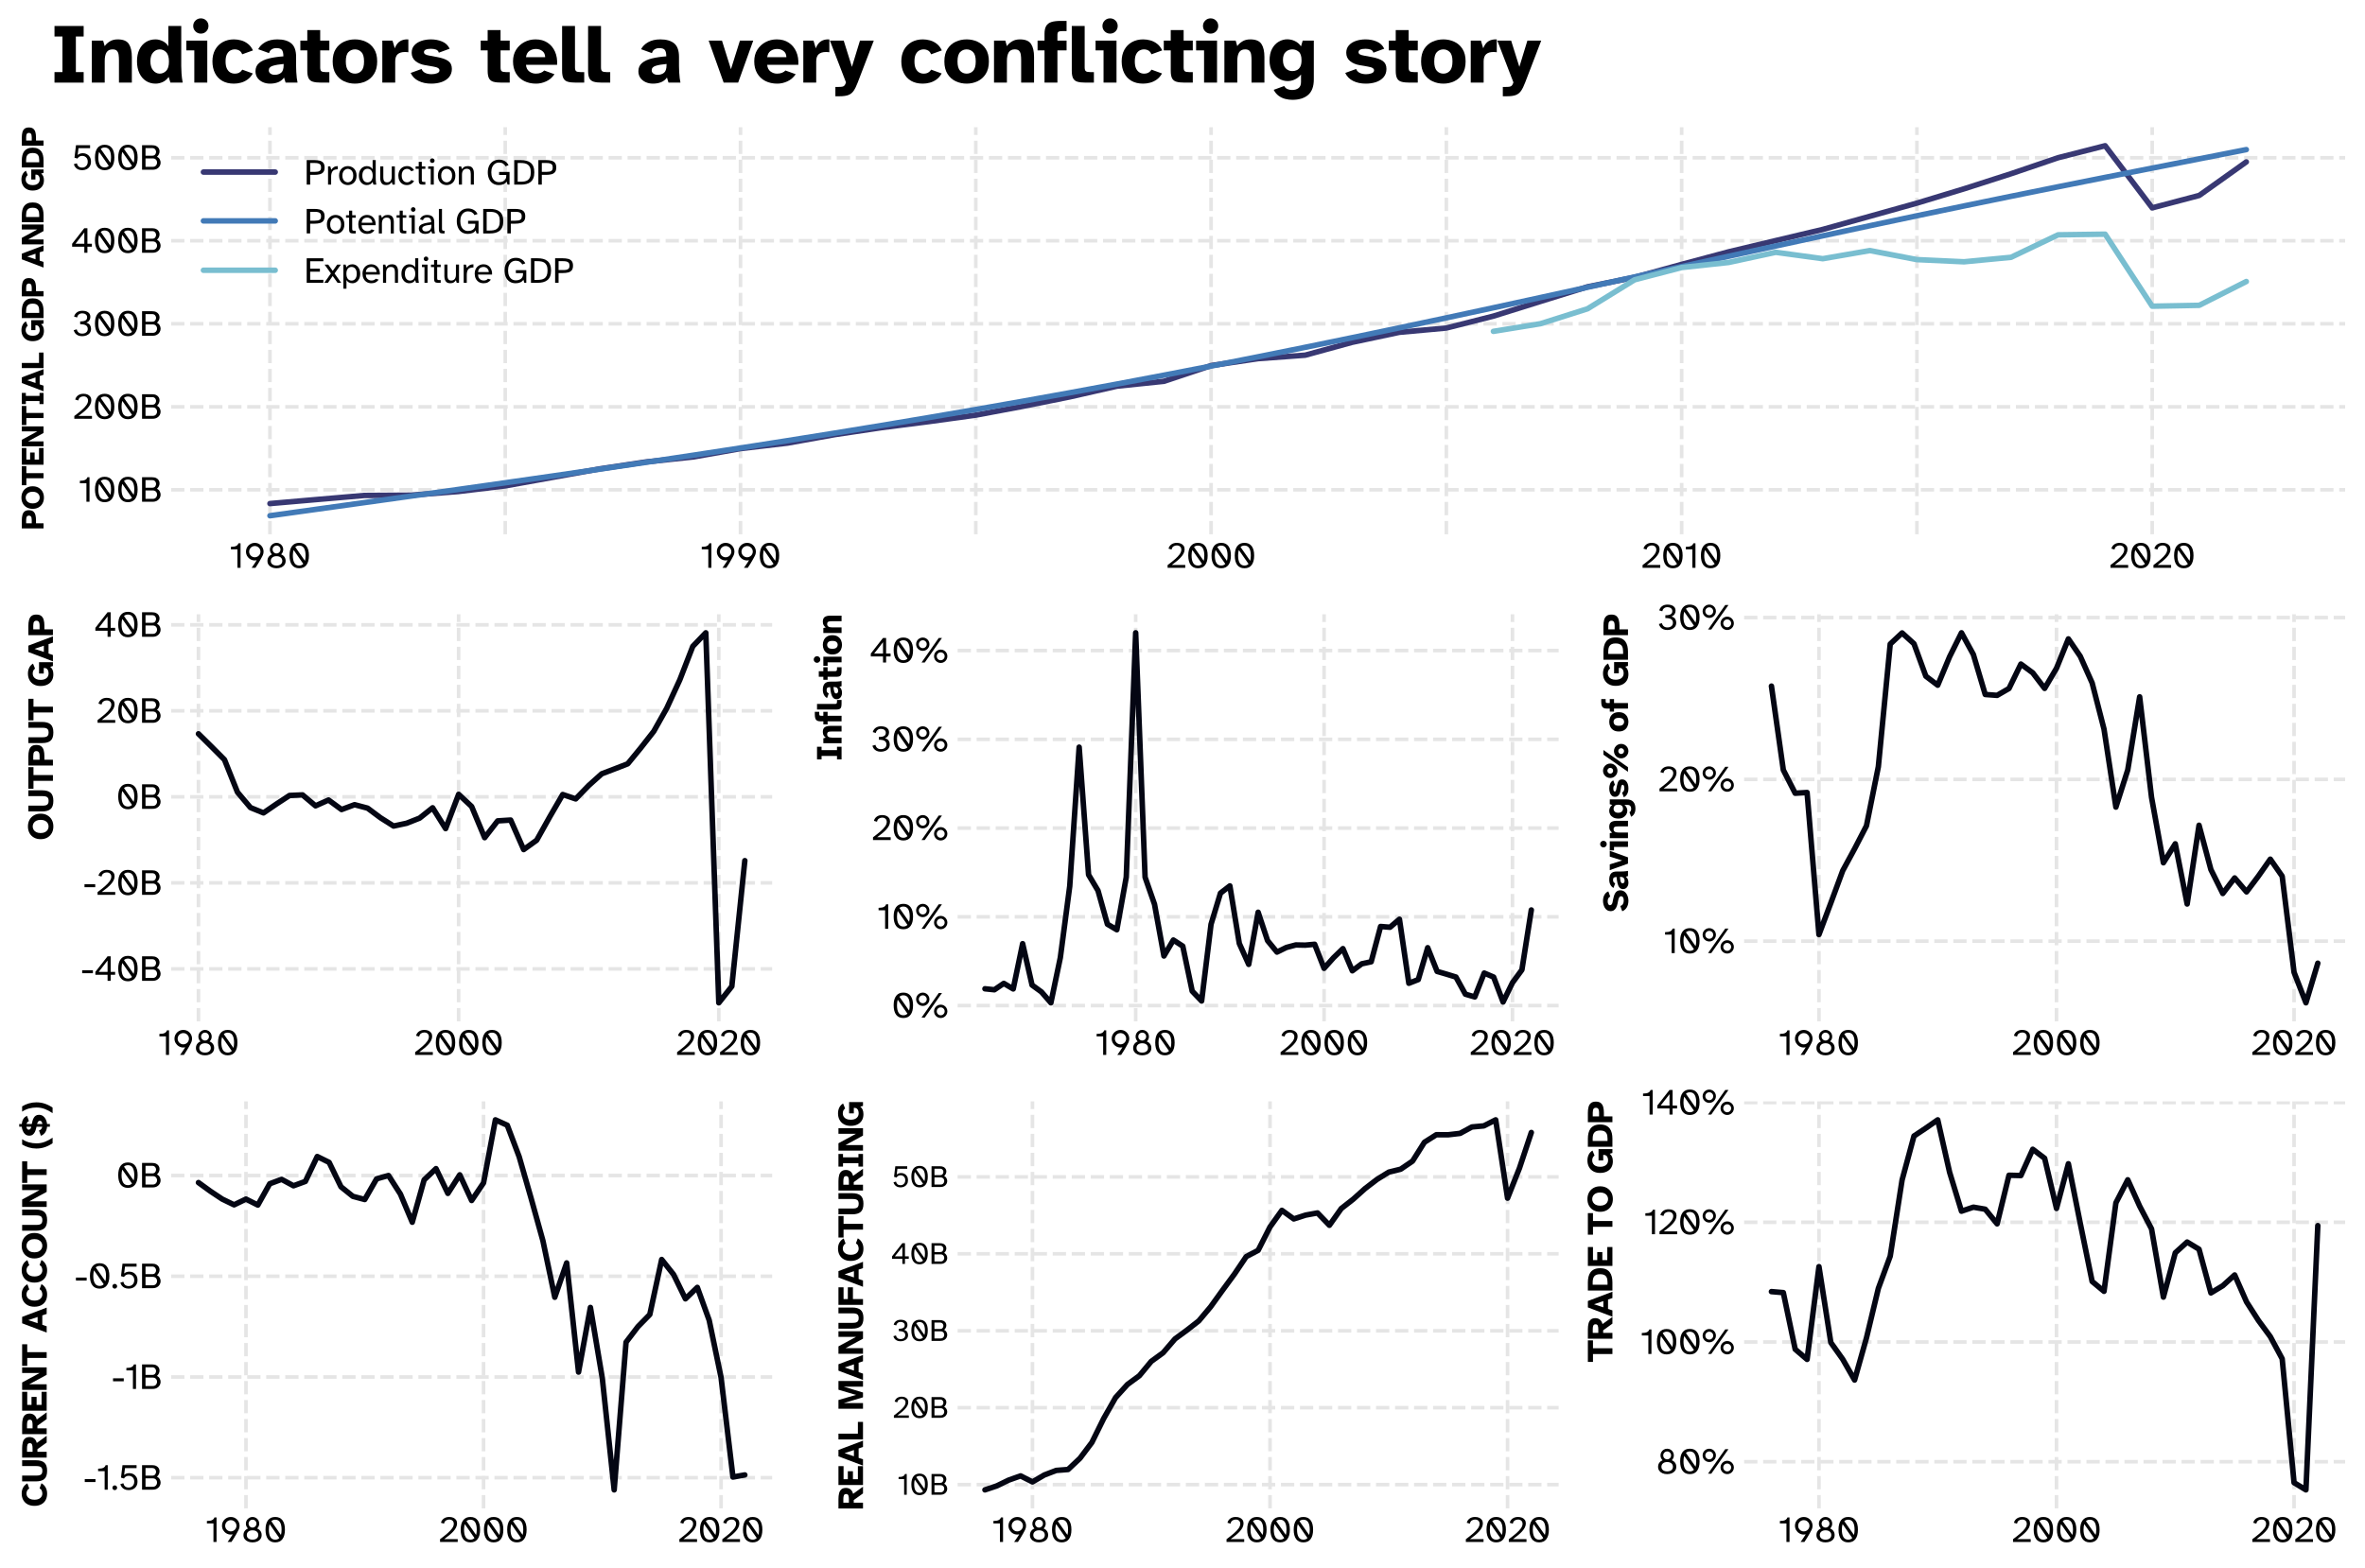 <?xml version="1.0" encoding="utf-8" standalone="no"?>
<!DOCTYPE svg PUBLIC "-//W3C//DTD SVG 1.1//EN"
  "http://www.w3.org/Graphics/SVG/1.1/DTD/svg11.dtd">
<svg xmlns:xlink="http://www.w3.org/1999/xlink" width="856.8pt" height="568.08pt" viewBox="0 0 856.8 568.08" xmlns="http://www.w3.org/2000/svg" version="1.1">
 <defs>
  <style type="text/css">*{stroke-linejoin: round; stroke-linecap: butt}</style>
 </defs>
 <g id="figure_1">
  <g id="patch_1">
   <path d="M 0 568.08 
L 856.8 568.08 
L 856.8 0 
L 0 0 
z
" style="fill: #ffffff"/>
  </g>
  <g id="axes_1">
   <g id="patch_2">
    <path d="M 62.002 193.604 
L 849.6 193.604 
L 849.6 46.108 
L 62.002 46.108 
z
" style="fill: #ffffff"/>
   </g>
   <g id="matplotlib.axis_1">
    <g id="xtick_1">
     <g id="line2d_1">
      <path d="M 97.802 193.604 
L 97.802 46.108 
" clip-path="url(#p739129566e)" style="fill: none; stroke-dasharray: 4.81,2.08; stroke-dashoffset: 0; stroke: #e5e5e5; stroke-width: 1.3"/>
     </g>
     <g id="line2d_2"/>
     <g id="text_1">
      <!-- 1980 -->
      <g transform="translate(83.093 205.775) scale(0.13 -0.13)">
       <defs>
        <path id="AtkinsonHyperlegible-Regular-31" d="M 1408 0 
L 1408 3226 
L 269 3226 
L 269 3654 
Q 576 3654 841 3699 
Q 1107 3744 1302 3878 
Q 1498 4013 1587 4275 
L 1946 4275 
L 1946 0 
L 1408 0 
z
" transform="scale(0.016)"/>
        <path id="AtkinsonHyperlegible-Regular-39" d="M 1363 0 
Q 1363 0 1449 121 
Q 1536 243 1673 441 
Q 1811 640 1964 873 
Q 2118 1107 2253 1325 
Q 2093 1286 1914 1286 
Q 1498 1286 1149 1494 
Q 800 1702 592 2051 
Q 384 2400 384 2822 
Q 384 3245 589 3590 
Q 794 3936 1142 4141 
Q 1491 4346 1914 4346 
Q 2355 4346 2700 4138 
Q 3046 3930 3244 3581 
Q 3443 3232 3443 2810 
Q 3443 2515 3328 2227 
Q 3296 2150 3181 1929 
Q 3066 1709 2890 1395 
Q 2714 1082 2493 720 
Q 2272 358 2029 0 
L 1363 0 
z
M 1914 1837 
Q 2189 1837 2413 1971 
Q 2637 2106 2771 2330 
Q 2906 2554 2906 2822 
Q 2906 3091 2771 3315 
Q 2637 3539 2413 3670 
Q 2189 3802 1914 3802 
Q 1645 3802 1421 3670 
Q 1197 3539 1065 3315 
Q 934 3091 934 2822 
Q 934 2554 1065 2330 
Q 1197 2106 1421 1971 
Q 1645 1837 1914 1837 
z
" transform="scale(0.016)"/>
        <path id="AtkinsonHyperlegible-Regular-38" d="M 1965 -77 
Q 1523 -77 1164 73 
Q 806 224 595 509 
Q 384 794 384 1203 
Q 384 1619 601 1910 
Q 819 2202 1171 2342 
Q 1005 2502 905 2720 
Q 806 2938 806 3194 
Q 806 3514 963 3776 
Q 1120 4038 1382 4195 
Q 1645 4352 1965 4352 
Q 2291 4352 2553 4195 
Q 2816 4038 2973 3776 
Q 3130 3514 3130 3194 
Q 3130 2938 3030 2720 
Q 2931 2502 2765 2342 
Q 3123 2202 3337 1910 
Q 3552 1619 3552 1203 
Q 3552 794 3341 509 
Q 3130 224 2771 73 
Q 2413 -77 1965 -77 
z
M 1965 2502 
Q 2246 2502 2448 2704 
Q 2650 2906 2650 3200 
Q 2650 3482 2448 3680 
Q 2246 3878 1965 3878 
Q 1683 3878 1481 3680 
Q 1280 3482 1280 3200 
Q 1280 2906 1481 2704 
Q 1683 2502 1965 2502 
z
M 1965 397 
Q 2426 397 2698 614 
Q 2970 832 2970 1203 
Q 2970 1581 2698 1805 
Q 2426 2029 1965 2029 
Q 1510 2029 1238 1805 
Q 966 1581 966 1203 
Q 966 832 1238 614 
Q 1510 397 1965 397 
z
" transform="scale(0.016)"/>
        <path id="AtkinsonHyperlegible-Regular-30" d="M 2074 -77 
Q 1248 -77 816 496 
Q 384 1069 384 2144 
Q 384 3213 816 3782 
Q 1248 4352 2074 4352 
Q 2899 4352 3331 3782 
Q 3763 3213 3763 2144 
Q 3763 1069 3331 496 
Q 2899 -77 2074 -77 
z
M 3072 1216 
Q 3181 1600 3181 2144 
Q 3181 2982 2909 3430 
Q 2637 3878 2074 3878 
Q 1658 3878 1389 3622 
L 3072 1216 
z
M 2074 397 
Q 2515 397 2784 685 
L 1094 3110 
Q 1030 2912 998 2669 
Q 966 2426 966 2144 
Q 966 1306 1238 851 
Q 1510 397 2074 397 
z
" transform="scale(0.016)"/>
       </defs>
       <use xlink:href="#AtkinsonHyperlegible-Regular-31"/>
       <use xlink:href="#AtkinsonHyperlegible-Regular-39" x="40.2"/>
       <use xlink:href="#AtkinsonHyperlegible-Regular-38" x="100"/>
       <use xlink:href="#AtkinsonHyperlegible-Regular-30" x="161.5"/>
      </g>
     </g>
    </g>
    <g id="xtick_2">
     <g id="line2d_3">
      <path d="M 183.04 193.604 
L 183.04 46.108 
" clip-path="url(#p739129566e)" style="fill: none; stroke-dasharray: 4.81,2.08; stroke-dashoffset: 0; stroke: #e5e5e5; stroke-width: 1.3"/>
     </g>
     <g id="line2d_4"/>
    </g>
    <g id="xtick_3">
     <g id="line2d_5">
      <path d="M 268.278 193.604 
L 268.278 46.108 
" clip-path="url(#p739129566e)" style="fill: none; stroke-dasharray: 4.81,2.08; stroke-dashoffset: 0; stroke: #e5e5e5; stroke-width: 1.3"/>
     </g>
     <g id="line2d_6"/>
     <g id="text_2">
      <!-- 1990 -->
      <g transform="translate(253.679 205.775) scale(0.13 -0.13)">
       <use xlink:href="#AtkinsonHyperlegible-Regular-31"/>
       <use xlink:href="#AtkinsonHyperlegible-Regular-39" x="40.2"/>
       <use xlink:href="#AtkinsonHyperlegible-Regular-39" x="100"/>
       <use xlink:href="#AtkinsonHyperlegible-Regular-30" x="159.8"/>
      </g>
     </g>
    </g>
    <g id="xtick_4">
     <g id="line2d_7">
      <path d="M 353.516 193.604 
L 353.516 46.108 
" clip-path="url(#p739129566e)" style="fill: none; stroke-dasharray: 4.81,2.08; stroke-dashoffset: 0; stroke: #e5e5e5; stroke-width: 1.3"/>
     </g>
     <g id="line2d_8"/>
    </g>
    <g id="xtick_5">
     <g id="line2d_9">
      <path d="M 438.754 193.604 
L 438.754 46.108 
" clip-path="url(#p739129566e)" style="fill: none; stroke-dasharray: 4.81,2.08; stroke-dashoffset: 0; stroke: #e5e5e5; stroke-width: 1.3"/>
     </g>
     <g id="line2d_10"/>
     <g id="text_3">
      <!-- 2000 -->
      <g transform="translate(422.549 205.775) scale(0.13 -0.13)">
       <defs>
        <path id="AtkinsonHyperlegible-Regular-32" d="M 218 0 
L 218 480 
Q 973 1037 1507 1504 
Q 2042 1971 2326 2377 
Q 2611 2784 2611 3162 
Q 2611 3494 2400 3699 
Q 2189 3904 1811 3904 
Q 1510 3904 1251 3741 
Q 992 3578 915 3187 
L 378 3341 
Q 493 3808 877 4080 
Q 1261 4352 1824 4352 
Q 2221 4352 2525 4221 
Q 2829 4090 3005 3840 
Q 3181 3590 3181 3232 
Q 3181 2861 3001 2505 
Q 2822 2150 2508 1814 
Q 2195 1478 1792 1148 
Q 1389 819 941 493 
L 3296 493 
L 3296 0 
L 218 0 
z
" transform="scale(0.016)"/>
       </defs>
       <use xlink:href="#AtkinsonHyperlegible-Regular-32"/>
       <use xlink:href="#AtkinsonHyperlegible-Regular-30" x="54.9"/>
       <use xlink:href="#AtkinsonHyperlegible-Regular-30" x="119.7"/>
       <use xlink:href="#AtkinsonHyperlegible-Regular-30" x="184.5"/>
      </g>
     </g>
    </g>
    <g id="xtick_6">
     <g id="line2d_11">
      <path d="M 523.991 193.604 
L 523.991 46.108 
" clip-path="url(#p739129566e)" style="fill: none; stroke-dasharray: 4.81,2.08; stroke-dashoffset: 0; stroke: #e5e5e5; stroke-width: 1.3"/>
     </g>
     <g id="line2d_12"/>
    </g>
    <g id="xtick_7">
     <g id="line2d_13">
      <path d="M 609.229 193.604 
L 609.229 46.108 
" clip-path="url(#p739129566e)" style="fill: none; stroke-dasharray: 4.81,2.08; stroke-dashoffset: 0; stroke: #e5e5e5; stroke-width: 1.3"/>
     </g>
     <g id="line2d_14"/>
     <g id="text_4">
      <!-- 2010 -->
      <g transform="translate(594.624 205.775) scale(0.13 -0.13)">
       <use xlink:href="#AtkinsonHyperlegible-Regular-32"/>
       <use xlink:href="#AtkinsonHyperlegible-Regular-30" x="54.9"/>
       <use xlink:href="#AtkinsonHyperlegible-Regular-31" x="119.7"/>
       <use xlink:href="#AtkinsonHyperlegible-Regular-30" x="159.9"/>
      </g>
     </g>
    </g>
    <g id="xtick_8">
     <g id="line2d_15">
      <path d="M 694.467 193.604 
L 694.467 46.108 
" clip-path="url(#p739129566e)" style="fill: none; stroke-dasharray: 4.81,2.08; stroke-dashoffset: 0; stroke: #e5e5e5; stroke-width: 1.3"/>
     </g>
     <g id="line2d_16"/>
    </g>
    <g id="xtick_9">
     <g id="line2d_17">
      <path d="M 779.705 193.604 
L 779.705 46.108 
" clip-path="url(#p739129566e)" style="fill: none; stroke-dasharray: 4.81,2.08; stroke-dashoffset: 0; stroke: #e5e5e5; stroke-width: 1.3"/>
     </g>
     <g id="line2d_18"/>
     <g id="text_5">
      <!-- 2020 -->
      <g transform="translate(764.144 205.775) scale(0.13 -0.13)">
       <use xlink:href="#AtkinsonHyperlegible-Regular-32"/>
       <use xlink:href="#AtkinsonHyperlegible-Regular-30" x="54.9"/>
       <use xlink:href="#AtkinsonHyperlegible-Regular-32" x="119.7"/>
       <use xlink:href="#AtkinsonHyperlegible-Regular-30" x="174.6"/>
      </g>
     </g>
    </g>
   </g>
   <g id="matplotlib.axis_2">
    <g id="ytick_1">
     <g id="line2d_19">
      <path d="M 62.002 177.496 
L 849.6 177.496 
" clip-path="url(#p739129566e)" style="fill: none; stroke-dasharray: 4.81,2.08; stroke-dashoffset: 0; stroke: #e5e5e5; stroke-width: 1.3"/>
     </g>
     <g id="line2d_20"/>
     <g id="text_6">
      <!-- 100B -->
      <g transform="translate(28.381 181.832) scale(0.13 -0.13)">
       <defs>
        <path id="AtkinsonHyperlegible-Regular-42" d="M 486 0 
L 486 4275 
L 2208 4275 
Q 2675 4275 2966 4121 
Q 3258 3968 3395 3728 
Q 3533 3488 3533 3213 
Q 3533 2957 3417 2707 
Q 3302 2458 3085 2272 
Q 3405 2106 3561 1821 
Q 3718 1536 3718 1229 
Q 3718 922 3561 640 
Q 3405 358 3091 179 
Q 2778 0 2310 0 
L 486 0 
z
M 1088 2445 
L 2272 2445 
Q 2598 2445 2761 2649 
Q 2925 2854 2925 3098 
Q 2925 3264 2851 3417 
Q 2778 3571 2634 3670 
Q 2490 3770 2272 3770 
L 1088 3770 
L 1088 2445 
z
M 1088 506 
L 2374 506 
Q 2611 506 2771 614 
Q 2931 723 3014 892 
Q 3098 1062 3098 1248 
Q 3098 1434 3018 1597 
Q 2938 1760 2774 1865 
Q 2611 1971 2368 1971 
L 1088 1971 
L 1088 506 
z
" transform="scale(0.016)"/>
       </defs>
       <use xlink:href="#AtkinsonHyperlegible-Regular-31"/>
       <use xlink:href="#AtkinsonHyperlegible-Regular-30" x="40.2"/>
       <use xlink:href="#AtkinsonHyperlegible-Regular-30" x="105"/>
       <use xlink:href="#AtkinsonHyperlegible-Regular-42" x="169.8"/>
      </g>
     </g>
    </g>
    <g id="ytick_2">
     <g id="line2d_21">
      <path d="M 62.002 147.416 
L 849.6 147.416 
" clip-path="url(#p739129566e)" style="fill: none; stroke-dasharray: 4.81,2.08; stroke-dashoffset: 0; stroke: #e5e5e5; stroke-width: 1.3"/>
     </g>
     <g id="line2d_22"/>
     <g id="text_7">
      <!-- 200B -->
      <g transform="translate(26.469 151.752) scale(0.13 -0.13)">
       <use xlink:href="#AtkinsonHyperlegible-Regular-32"/>
       <use xlink:href="#AtkinsonHyperlegible-Regular-30" x="54.9"/>
       <use xlink:href="#AtkinsonHyperlegible-Regular-30" x="119.7"/>
       <use xlink:href="#AtkinsonHyperlegible-Regular-42" x="184.5"/>
      </g>
     </g>
    </g>
    <g id="ytick_3">
     <g id="line2d_23">
      <path d="M 62.002 117.336 
L 849.6 117.336 
" clip-path="url(#p739129566e)" style="fill: none; stroke-dasharray: 4.81,2.08; stroke-dashoffset: 0; stroke: #e5e5e5; stroke-width: 1.3"/>
     </g>
     <g id="line2d_24"/>
     <g id="text_8">
      <!-- 300B -->
      <g transform="translate(26.144 121.672) scale(0.13 -0.13)">
       <defs>
        <path id="AtkinsonHyperlegible-Regular-33" d="M 1741 -77 
Q 1312 -77 1008 64 
Q 704 205 525 441 
Q 346 678 269 966 
L 800 1120 
Q 870 787 1104 579 
Q 1338 371 1747 371 
Q 2170 371 2442 585 
Q 2714 800 2714 1197 
Q 2714 1440 2611 1597 
Q 2509 1754 2349 1837 
Q 2189 1920 2006 1958 
Q 1824 1997 1661 2003 
Q 1498 2010 1395 2010 
L 1395 2496 
Q 1574 2496 1782 2515 
Q 1990 2534 2179 2601 
Q 2368 2669 2486 2813 
Q 2605 2957 2605 3206 
Q 2605 3552 2358 3728 
Q 2112 3904 1773 3904 
Q 1382 3904 1152 3705 
Q 922 3507 858 3187 
L 333 3341 
Q 448 3795 822 4073 
Q 1197 4352 1786 4352 
Q 2157 4352 2470 4246 
Q 2784 4141 2976 3901 
Q 3168 3661 3168 3264 
Q 3168 2938 2989 2675 
Q 2810 2413 2470 2272 
Q 2950 2125 3120 1833 
Q 3290 1542 3290 1203 
Q 3290 774 3072 489 
Q 2854 205 2502 64 
Q 2150 -77 1741 -77 
z
" transform="scale(0.016)"/>
       </defs>
       <use xlink:href="#AtkinsonHyperlegible-Regular-33"/>
       <use xlink:href="#AtkinsonHyperlegible-Regular-30" x="57.4"/>
       <use xlink:href="#AtkinsonHyperlegible-Regular-30" x="122.2"/>
       <use xlink:href="#AtkinsonHyperlegible-Regular-42" x="187"/>
      </g>
     </g>
    </g>
    <g id="ytick_4">
     <g id="line2d_25">
      <path d="M 62.002 87.256 
L 849.6 87.256 
" clip-path="url(#p739129566e)" style="fill: none; stroke-dasharray: 4.81,2.08; stroke-dashoffset: 0; stroke: #e5e5e5; stroke-width: 1.3"/>
     </g>
     <g id="line2d_26"/>
     <g id="text_9">
      <!-- 400B -->
      <g transform="translate(25.624 91.591) scale(0.13 -0.13)">
       <defs>
        <path id="AtkinsonHyperlegible-Regular-34" d="M 2368 0 
L 2368 1056 
L 243 1056 
L 243 1562 
L 2362 4275 
L 2906 4275 
L 2906 1562 
L 3686 1562 
L 3686 1056 
L 2906 1056 
L 2906 0 
L 2368 0 
z
M 826 1562 
L 2368 1562 
L 2368 3539 
L 826 1562 
z
" transform="scale(0.016)"/>
       </defs>
       <use xlink:href="#AtkinsonHyperlegible-Regular-34"/>
       <use xlink:href="#AtkinsonHyperlegible-Regular-30" x="61.4"/>
       <use xlink:href="#AtkinsonHyperlegible-Regular-30" x="126.2"/>
       <use xlink:href="#AtkinsonHyperlegible-Regular-42" x="191"/>
      </g>
     </g>
    </g>
    <g id="ytick_5">
     <g id="line2d_27">
      <path d="M 62.002 57.175 
L 849.6 57.175 
" clip-path="url(#p739129566e)" style="fill: none; stroke-dasharray: 4.81,2.08; stroke-dashoffset: 0; stroke: #e5e5e5; stroke-width: 1.3"/>
     </g>
     <g id="line2d_28"/>
     <g id="text_10">
      <!-- 500B -->
      <g transform="translate(26.029 61.511) scale(0.13 -0.13)">
       <defs>
        <path id="AtkinsonHyperlegible-Regular-35" d="M 1818 -77 
Q 1389 -77 1088 64 
Q 787 205 608 441 
Q 429 678 346 966 
L 870 1120 
Q 947 768 1174 569 
Q 1402 371 1818 371 
Q 2074 371 2291 492 
Q 2509 614 2640 844 
Q 2771 1075 2771 1402 
Q 2771 1760 2627 1984 
Q 2483 2208 2262 2313 
Q 2042 2419 1811 2419 
Q 1478 2419 1267 2262 
Q 1056 2106 986 1946 
L 461 2099 
L 723 4275 
L 3174 4275 
L 3174 3757 
L 1158 3757 
L 1011 2560 
Q 1178 2726 1424 2803 
Q 1670 2880 1933 2880 
Q 2310 2880 2627 2707 
Q 2944 2534 3139 2208 
Q 3334 1882 3334 1408 
Q 3334 922 3120 589 
Q 2906 256 2560 89 
Q 2214 -77 1818 -77 
z
" transform="scale(0.016)"/>
       </defs>
       <use xlink:href="#AtkinsonHyperlegible-Regular-35"/>
       <use xlink:href="#AtkinsonHyperlegible-Regular-30" x="58.3"/>
       <use xlink:href="#AtkinsonHyperlegible-Regular-30" x="123.1"/>
       <use xlink:href="#AtkinsonHyperlegible-Regular-42" x="187.9"/>
      </g>
     </g>
    </g>
    <g id="text_11">
     <!-- POTENTIAL GDP AND GDP -->
     <g transform="translate(15.774 192.007) rotate(-90) scale(0.115 -0.115)">
      <defs>
       <path id="AtkinsonHyperlegible-Bold-50" d="M 282 0 
L 282 4275 
L 1926 4275 
Q 2483 4275 2921 4160 
Q 3360 4045 3613 3744 
Q 3866 3443 3866 2880 
Q 3866 2323 3613 2019 
Q 3360 1715 2921 1600 
Q 2483 1485 1926 1485 
L 1293 1485 
L 1293 0 
L 282 0 
z
M 1293 2323 
L 1958 2323 
Q 2195 2323 2384 2368 
Q 2573 2413 2685 2534 
Q 2797 2656 2797 2880 
Q 2797 3104 2685 3222 
Q 2573 3341 2384 3382 
Q 2195 3424 1958 3424 
L 1293 3424 
L 1293 2323 
z
" transform="scale(0.016)"/>
       <path id="AtkinsonHyperlegible-Bold-4f" d="M 2438 -77 
Q 1786 -77 1286 198 
Q 787 474 505 973 
Q 224 1472 224 2138 
Q 224 2803 505 3302 
Q 787 3802 1286 4077 
Q 1786 4352 2438 4352 
Q 3098 4352 3597 4077 
Q 4096 3802 4381 3302 
Q 4666 2803 4666 2138 
Q 4666 1472 4381 973 
Q 4096 474 3597 198 
Q 3098 -77 2438 -77 
z
M 2438 755 
Q 2752 755 3014 912 
Q 3277 1069 3433 1376 
Q 3590 1683 3590 2138 
Q 3590 2592 3433 2899 
Q 3277 3206 3014 3363 
Q 2752 3520 2438 3520 
Q 2131 3520 1868 3363 
Q 1606 3206 1449 2899 
Q 1293 2592 1293 2138 
Q 1293 1683 1449 1376 
Q 1606 1069 1868 912 
Q 2131 755 2438 755 
z
" transform="scale(0.016)"/>
       <path id="AtkinsonHyperlegible-Bold-54" d="M 1472 0 
L 1472 3386 
L 96 3386 
L 96 4275 
L 3853 4275 
L 3853 3386 
L 2477 3386 
L 2477 0 
L 1472 0 
z
" transform="scale(0.016)"/>
       <path id="AtkinsonHyperlegible-Bold-45" d="M 282 0 
L 282 4275 
L 3571 4275 
L 3571 3386 
L 1293 3386 
L 1293 2643 
L 2682 2643 
L 2682 1754 
L 1293 1754 
L 1293 890 
L 3571 890 
L 3571 0 
L 282 0 
z
" transform="scale(0.016)"/>
       <path id="AtkinsonHyperlegible-Bold-4e" d="M 282 0 
L 282 4275 
L 1568 4275 
L 3219 1229 
L 3219 4275 
L 4198 4275 
L 4198 0 
L 2906 0 
L 1254 3046 
L 1254 0 
L 282 0 
z
" transform="scale(0.016)"/>
       <path id="AtkinsonHyperlegible-Bold-49" d="M 365 0 
L 365 794 
L 966 794 
L 966 3482 
L 365 3482 
L 365 4275 
L 2566 4275 
L 2566 3482 
L 1978 3482 
L 1978 794 
L 2566 794 
L 2566 0 
L 365 0 
z
" transform="scale(0.016)"/>
       <path id="AtkinsonHyperlegible-Bold-41" d="M 32 0 
L 1651 4275 
L 2765 4275 
L 4384 0 
L 3283 0 
L 3027 762 
L 1389 762 
L 1133 0 
L 32 0 
z
M 1664 1581 
L 2752 1581 
L 2202 3206 
L 1664 1581 
z
" transform="scale(0.016)"/>
       <path id="AtkinsonHyperlegible-Bold-4c" d="M 282 0 
L 282 4275 
L 1293 4275 
L 1293 890 
L 3341 890 
L 3341 0 
L 282 0 
z
" transform="scale(0.016)"/>
       <path id="AtkinsonHyperlegible-Bold-20" transform="scale(0.016)"/>
       <path id="AtkinsonHyperlegible-Bold-47" d="M 2253 -77 
Q 1626 -77 1171 195 
Q 717 467 470 969 
Q 224 1472 224 2150 
Q 224 2829 499 3321 
Q 774 3814 1264 4083 
Q 1754 4352 2400 4352 
Q 2963 4352 3414 4128 
Q 3866 3904 4122 3469 
L 3251 3110 
Q 3149 3277 2934 3398 
Q 2720 3520 2387 3520 
Q 2086 3520 1836 3366 
Q 1587 3213 1440 2909 
Q 1293 2605 1293 2150 
Q 1293 1478 1600 1116 
Q 1907 755 2406 755 
Q 2643 755 2860 822 
Q 3078 890 3219 1050 
Q 3360 1210 3360 1478 
L 3360 1600 
L 2400 1600 
L 2400 2419 
L 4371 2419 
L 4371 0 
L 3706 0 
L 3565 474 
Q 3155 -77 2253 -77 
z
" transform="scale(0.016)"/>
       <path id="AtkinsonHyperlegible-Bold-44" d="M 282 0 
L 282 4275 
L 1690 4275 
Q 2214 4275 2665 4169 
Q 3117 4064 3453 3817 
Q 3789 3571 3977 3158 
Q 4166 2746 4166 2138 
Q 4166 1523 3977 1113 
Q 3789 704 3453 457 
Q 3117 211 2665 105 
Q 2214 0 1690 0 
L 282 0 
z
M 1293 851 
L 1709 851 
Q 1984 851 2237 896 
Q 2490 941 2691 1072 
Q 2893 1203 3008 1459 
Q 3123 1715 3123 2138 
Q 3123 2560 3008 2819 
Q 2893 3078 2691 3209 
Q 2490 3341 2237 3389 
Q 1984 3437 1709 3437 
L 1293 3437 
L 1293 851 
z
" transform="scale(0.016)"/>
      </defs>
      <use xlink:href="#AtkinsonHyperlegible-Bold-50"/>
      <use xlink:href="#AtkinsonHyperlegible-Bold-4f" x="62.6"/>
      <use xlink:href="#AtkinsonHyperlegible-Bold-54" x="139"/>
      <use xlink:href="#AtkinsonHyperlegible-Bold-45" x="200.7"/>
      <use xlink:href="#AtkinsonHyperlegible-Bold-4e" x="258.7"/>
      <use xlink:href="#AtkinsonHyperlegible-Bold-54" x="328.7"/>
      <use xlink:href="#AtkinsonHyperlegible-Bold-49" x="390.4"/>
      <use xlink:href="#AtkinsonHyperlegible-Bold-41" x="436.2"/>
      <use xlink:href="#AtkinsonHyperlegible-Bold-4c" x="505.2"/>
      <use xlink:href="#AtkinsonHyperlegible-Bold-20" x="558.9"/>
      <use xlink:href="#AtkinsonHyperlegible-Bold-47" x="590.9"/>
      <use xlink:href="#AtkinsonHyperlegible-Bold-44" x="662.8"/>
      <use xlink:href="#AtkinsonHyperlegible-Bold-50" x="731.4"/>
      <use xlink:href="#AtkinsonHyperlegible-Bold-20" x="794"/>
      <use xlink:href="#AtkinsonHyperlegible-Bold-41" x="826"/>
      <use xlink:href="#AtkinsonHyperlegible-Bold-4e" x="895"/>
      <use xlink:href="#AtkinsonHyperlegible-Bold-44" x="965"/>
      <use xlink:href="#AtkinsonHyperlegible-Bold-20" x="1033.6"/>
      <use xlink:href="#AtkinsonHyperlegible-Bold-47" x="1065.6"/>
      <use xlink:href="#AtkinsonHyperlegible-Bold-44" x="1137.5"/>
      <use xlink:href="#AtkinsonHyperlegible-Bold-50" x="1206.1"/>
     </g>
    </g>
   </g>
   <g id="line2d_29">
    <path d="M 97.802 182.489 
L 114.85 181.014 
L 131.897 179.553 
L 148.945 179.446 
L 165.992 178.124 
L 183.04 176.076 
L 200.088 173.007 
L 217.135 169.933 
L 234.183 167.377 
L 251.23 165.582 
L 268.278 162.564 
L 285.325 160.567 
L 302.373 157.506 
L 319.421 154.961 
L 336.468 152.785 
L 353.516 150.436 
L 370.563 147.243 
L 387.611 143.811 
L 404.658 139.939 
L 421.706 138.173 
L 438.754 132.48 
L 455.801 129.966 
L 472.849 128.713 
L 489.896 124.04 
L 506.944 120.423 
L 523.991 118.874 
L 541.039 114.558 
L 558.087 109.231 
L 575.134 103.933 
L 592.182 100.497 
L 609.229 95.81 
L 626.277 91.253 
L 643.324 87.186 
L 660.372 83.14 
L 677.42 78.378 
L 694.467 73.61 
L 711.515 68.435 
L 728.562 62.956 
L 745.61 57.161 
L 762.657 52.812 
L 779.705 75.325 
L 796.753 70.824 
L 813.8 58.679 
" clip-path="url(#p739129566e)" style="fill: none; stroke: #383873; stroke-width: 2; stroke-linecap: round"/>
   </g>
   <g id="line2d_30">
    <path d="M 97.802 186.9 
L 114.85 184.527 
L 131.897 182.152 
L 148.945 179.77 
L 165.992 177.373 
L 183.04 174.955 
L 200.088 172.509 
L 217.135 170.031 
L 234.183 167.514 
L 251.23 164.954 
L 268.278 162.344 
L 285.325 159.681 
L 302.373 156.958 
L 319.421 154.172 
L 336.468 151.318 
L 353.516 148.394 
L 370.563 145.396 
L 387.611 142.323 
L 404.658 139.175 
L 421.706 135.953 
L 438.754 132.658 
L 455.801 129.292 
L 472.849 125.858 
L 489.896 122.359 
L 506.944 118.8 
L 523.991 115.187 
L 541.039 111.525 
L 558.087 107.825 
L 575.134 104.097 
L 592.182 100.353 
L 609.229 96.606 
L 626.277 92.865 
L 643.324 89.144 
L 660.372 85.453 
L 677.42 81.8 
L 694.467 78.193 
L 711.515 74.637 
L 728.562 71.136 
L 745.61 67.689 
L 762.657 64.288 
L 779.705 60.921 
L 796.753 57.568 
L 813.8 54.218 
" clip-path="url(#p739129566e)" style="fill: none; stroke: #427ab7; stroke-width: 2; stroke-linecap: round"/>
   </g>
   <g id="line2d_31">
    <path d="M 541.039 120.081 
L 558.087 117.308 
L 575.134 111.903 
L 592.182 101.399 
L 609.229 96.951 
L 626.277 95.111 
L 643.324 91.432 
L 660.372 93.752 
L 677.42 90.801 
L 694.467 94.081 
L 711.515 94.872 
L 728.562 93.245 
L 745.61 85.096 
L 762.657 84.864 
L 779.705 110.965 
L 796.753 110.645 
L 813.8 102.018 
" clip-path="url(#p739129566e)" style="fill: none; stroke: #79bed0; stroke-width: 2; stroke-linecap: round"/>
   </g>
   <g id="patch_3">
    <path d="M 62.002 193.604 
L 62.002 46.108 
" style="fill: none"/>
   </g>
   <g id="patch_4">
    <path d="M 849.6 193.604 
L 849.6 46.108 
" style="fill: none"/>
   </g>
   <g id="patch_5">
    <path d="M 62.002 193.604 
L 849.6 193.604 
" style="fill: none"/>
   </g>
   <g id="patch_6">
    <path d="M 62.002 46.108 
L 849.6 46.108 
" style="fill: none"/>
   </g>
   <g id="legend_1">
    <g id="line2d_32">
     <path d="M 73.702 62.358 
L 86.702 62.358 
L 99.702 62.358 
" style="fill: none; stroke: #383873; stroke-width: 2; stroke-linecap: round"/>
    </g>
    <g id="text_12">
     <!-- Production GDP -->
     <g transform="translate(110.102 66.908) scale(0.13 -0.13)">
      <defs>
       <path id="AtkinsonHyperlegible-Regular-50" d="M 486 6 
L 486 4275 
L 1824 4275 
Q 2349 4275 2749 4172 
Q 3149 4070 3376 3792 
Q 3603 3514 3603 2982 
Q 3603 2458 3376 2179 
Q 3149 1901 2749 1801 
Q 2349 1702 1824 1702 
L 1088 1702 
L 1088 6 
L 486 6 
z
M 1088 2221 
L 1875 2221 
Q 2189 2221 2438 2265 
Q 2688 2310 2838 2473 
Q 2989 2637 2989 2982 
Q 2989 3334 2838 3500 
Q 2688 3667 2438 3718 
Q 2189 3770 1875 3770 
L 1088 3770 
L 1088 2221 
z
" transform="scale(0.016)"/>
       <path id="AtkinsonHyperlegible-Regular-72" d="M 448 0 
L 448 3174 
L 838 3174 
L 1011 2586 
Q 1178 2874 1462 3050 
Q 1747 3226 2144 3226 
L 2144 2669 
Q 2099 2669 2051 2669 
Q 2003 2669 1958 2662 
Q 1414 2618 1200 2285 
Q 986 1952 986 1363 
L 986 0 
L 448 0 
z
" transform="scale(0.016)"/>
       <path id="AtkinsonHyperlegible-Regular-6f" d="M 1766 -77 
Q 1491 -77 1222 19 
Q 954 115 733 316 
Q 512 518 377 832 
Q 243 1146 243 1574 
Q 243 2003 377 2316 
Q 512 2630 733 2832 
Q 954 3034 1222 3130 
Q 1491 3226 1766 3226 
Q 2042 3226 2314 3130 
Q 2586 3034 2806 2832 
Q 3027 2630 3158 2316 
Q 3290 2003 3290 1574 
Q 3290 1146 3158 832 
Q 3027 518 2806 316 
Q 2586 115 2314 19 
Q 2042 -77 1766 -77 
z
M 1766 397 
Q 1997 397 2214 521 
Q 2432 646 2573 905 
Q 2714 1165 2714 1574 
Q 2714 1984 2573 2243 
Q 2432 2502 2214 2627 
Q 1997 2752 1766 2752 
Q 1542 2752 1321 2627 
Q 1101 2502 960 2243 
Q 819 1984 819 1574 
Q 819 1165 960 905 
Q 1101 646 1321 521 
Q 1542 397 1766 397 
z
" transform="scale(0.016)"/>
       <path id="AtkinsonHyperlegible-Regular-64" d="M 1606 -77 
Q 1248 -77 934 118 
Q 621 314 432 682 
Q 243 1050 243 1574 
Q 243 2099 432 2467 
Q 621 2835 934 3030 
Q 1248 3226 1606 3226 
Q 1984 3226 2240 3075 
Q 2496 2925 2637 2675 
L 2637 4275 
L 3174 4275 
L 3174 1197 
Q 3174 1037 3187 726 
Q 3200 416 3283 0 
L 2778 0 
L 2637 480 
Q 2496 224 2240 73 
Q 1984 -77 1606 -77 
z
M 1747 384 
Q 2157 384 2403 697 
Q 2650 1011 2650 1574 
Q 2650 2144 2403 2454 
Q 2157 2765 1747 2765 
Q 1338 2765 1091 2454 
Q 845 2144 845 1574 
Q 845 1011 1091 697 
Q 1338 384 1747 384 
z
" transform="scale(0.016)"/>
       <path id="AtkinsonHyperlegible-Regular-75" d="M 1453 -77 
Q 1082 -77 858 80 
Q 634 237 534 515 
Q 435 794 435 1152 
L 435 3181 
L 973 3181 
L 973 1280 
Q 973 928 1056 736 
Q 1139 544 1289 470 
Q 1440 397 1638 397 
Q 2016 397 2230 662 
Q 2445 928 2445 1434 
L 2445 3181 
L 2982 3181 
L 2982 0 
L 2579 0 
L 2445 461 
Q 2310 230 2080 76 
Q 1850 -77 1453 -77 
z
" transform="scale(0.016)"/>
       <path id="AtkinsonHyperlegible-Regular-63" d="M 1722 -77 
Q 1267 -77 934 137 
Q 602 352 422 723 
Q 243 1094 243 1574 
Q 243 2048 432 2422 
Q 621 2797 966 3011 
Q 1312 3226 1779 3226 
Q 2208 3226 2515 3014 
Q 2822 2803 2976 2509 
L 2483 2330 
Q 2381 2522 2182 2637 
Q 1984 2752 1741 2752 
Q 1504 2752 1293 2627 
Q 1082 2502 954 2243 
Q 826 1984 826 1581 
Q 826 1184 957 918 
Q 1088 653 1296 525 
Q 1504 397 1741 397 
Q 2003 397 2198 515 
Q 2394 634 2496 813 
L 2989 634 
Q 2810 326 2477 124 
Q 2144 -77 1722 -77 
z
" transform="scale(0.016)"/>
       <path id="AtkinsonHyperlegible-Regular-74" d="M 1414 0 
Q 1114 0 950 61 
Q 787 122 726 294 
Q 666 467 666 794 
L 666 2746 
L 128 2746 
L 128 3174 
L 666 3174 
L 666 3974 
L 1203 3974 
L 1203 3174 
L 1818 3174 
L 1818 2746 
L 1203 2746 
L 1203 883 
Q 1203 640 1251 557 
Q 1299 474 1530 474 
L 1818 474 
L 1818 0 
L 1414 0 
z
" transform="scale(0.016)"/>
       <path id="AtkinsonHyperlegible-Regular-69" d="M 998 3776 
Q 838 3776 720 3894 
Q 602 4013 602 4179 
Q 602 4346 720 4461 
Q 838 4576 998 4576 
Q 1165 4576 1283 4461 
Q 1402 4346 1402 4179 
Q 1402 4013 1283 3894 
Q 1165 3776 998 3776 
z
M 730 0 
L 730 2746 
L 288 2746 
L 288 3174 
L 1267 3174 
L 1267 0 
L 730 0 
z
" transform="scale(0.016)"/>
       <path id="AtkinsonHyperlegible-Regular-6e" d="M 448 0 
L 448 3174 
L 845 3174 
L 986 2694 
Q 1120 2918 1363 3072 
Q 1606 3226 2010 3226 
Q 2586 3226 2822 2890 
Q 3059 2554 3059 2010 
L 3059 0 
L 2522 0 
L 2522 1850 
Q 2522 2093 2477 2301 
Q 2432 2509 2281 2637 
Q 2131 2765 1824 2765 
Q 1434 2765 1210 2499 
Q 986 2234 986 1722 
L 986 0 
L 448 0 
z
" transform="scale(0.016)"/>
       <path id="AtkinsonHyperlegible-Regular-20" transform="scale(0.016)"/>
       <path id="AtkinsonHyperlegible-Regular-47" d="M 2253 -77 
Q 1638 -77 1206 208 
Q 774 493 547 992 
Q 320 1491 320 2144 
Q 320 2810 566 3306 
Q 813 3802 1261 4077 
Q 1709 4352 2310 4352 
Q 2848 4352 3280 4102 
Q 3712 3853 3936 3386 
L 3405 3194 
Q 3264 3482 2979 3664 
Q 2694 3846 2278 3846 
Q 1901 3846 1597 3654 
Q 1293 3462 1113 3081 
Q 934 2701 934 2144 
Q 934 1606 1104 1222 
Q 1274 838 1578 633 
Q 1882 429 2278 429 
Q 2490 429 2714 480 
Q 2938 531 3123 656 
Q 3309 781 3424 998 
Q 3539 1216 3539 1549 
L 3539 1690 
L 2291 1690 
L 2291 2208 
L 4109 2208 
L 4109 0 
L 3763 0 
L 3603 538 
Q 3398 211 3043 67 
Q 2688 -77 2253 -77 
z
" transform="scale(0.016)"/>
       <path id="AtkinsonHyperlegible-Regular-44" d="M 486 0 
L 486 4275 
L 1651 4275 
Q 2163 4275 2588 4169 
Q 3014 4064 3328 3821 
Q 3642 3578 3814 3165 
Q 3987 2752 3987 2144 
Q 3987 1530 3814 1117 
Q 3642 704 3328 457 
Q 3014 211 2588 105 
Q 2163 0 1651 0 
L 486 0 
z
M 1088 506 
L 1638 506 
Q 1971 506 2281 560 
Q 2592 614 2838 777 
Q 3085 941 3229 1270 
Q 3373 1600 3373 2144 
Q 3373 2688 3229 3011 
Q 3085 3334 2838 3497 
Q 2592 3661 2281 3715 
Q 1971 3770 1638 3770 
L 1088 3770 
L 1088 506 
z
" transform="scale(0.016)"/>
      </defs>
      <use xlink:href="#AtkinsonHyperlegible-Regular-50"/>
      <use xlink:href="#AtkinsonHyperlegible-Regular-72" x="60.1"/>
      <use xlink:href="#AtkinsonHyperlegible-Regular-6f" x="94.1"/>
      <use xlink:href="#AtkinsonHyperlegible-Regular-64" x="149.3"/>
      <use xlink:href="#AtkinsonHyperlegible-Regular-75" x="205.7"/>
      <use xlink:href="#AtkinsonHyperlegible-Regular-63" x="259.3"/>
      <use xlink:href="#AtkinsonHyperlegible-Regular-74" x="309.3"/>
      <use xlink:href="#AtkinsonHyperlegible-Regular-69" x="341.7"/>
      <use xlink:href="#AtkinsonHyperlegible-Regular-6f" x="369.5"/>
      <use xlink:href="#AtkinsonHyperlegible-Regular-6e" x="424.7"/>
      <use xlink:href="#AtkinsonHyperlegible-Regular-20" x="479.3"/>
      <use xlink:href="#AtkinsonHyperlegible-Regular-47" x="507.3"/>
      <use xlink:href="#AtkinsonHyperlegible-Regular-44" x="578.3"/>
      <use xlink:href="#AtkinsonHyperlegible-Regular-50" x="645.6"/>
     </g>
    </g>
    <g id="line2d_33">
     <path d="M 73.702 80.05 
L 86.702 80.05 
L 99.702 80.05 
" style="fill: none; stroke: #427ab7; stroke-width: 2; stroke-linecap: round"/>
    </g>
    <g id="text_13">
     <!-- Potential GDP -->
     <g transform="translate(110.102 84.6) scale(0.13 -0.13)">
      <defs>
       <path id="AtkinsonHyperlegible-Regular-65" d="M 1798 -77 
Q 1299 -77 953 144 
Q 608 365 425 739 
Q 243 1114 243 1581 
Q 243 2086 448 2454 
Q 653 2822 1001 3024 
Q 1350 3226 1786 3226 
Q 2163 3226 2451 3075 
Q 2739 2925 2928 2672 
Q 3117 2419 3203 2099 
Q 3290 1779 3264 1440 
L 819 1440 
Q 832 1043 995 812 
Q 1158 582 1382 489 
Q 1606 397 1798 397 
Q 2067 397 2249 483 
Q 2432 570 2541 710 
L 3059 557 
Q 2886 282 2566 102 
Q 2246 -77 1798 -77 
z
M 826 1869 
L 2694 1869 
Q 2694 2093 2582 2297 
Q 2470 2502 2268 2633 
Q 2067 2765 1786 2765 
Q 1549 2765 1337 2675 
Q 1126 2586 988 2387 
Q 851 2189 826 1869 
z
" transform="scale(0.016)"/>
       <path id="AtkinsonHyperlegible-Regular-61" d="M 1338 -77 
Q 1037 -77 787 32 
Q 538 141 390 345 
Q 243 550 243 838 
Q 243 1216 508 1433 
Q 774 1651 1257 1769 
Q 1741 1888 2387 1958 
Q 2400 2362 2227 2579 
Q 2054 2797 1670 2797 
Q 1382 2797 1200 2665 
Q 1018 2534 966 2304 
L 448 2458 
Q 576 2822 905 3024 
Q 1235 3226 1664 3226 
Q 2323 3226 2627 2915 
Q 2931 2605 2931 1939 
L 2931 1197 
Q 2931 800 2963 512 
Q 2995 224 3040 0 
L 2547 0 
L 2419 435 
Q 2278 198 2016 60 
Q 1754 -77 1338 -77 
z
M 1453 352 
Q 1702 352 1926 441 
Q 2150 531 2291 745 
Q 2432 960 2432 1331 
L 2432 1530 
Q 1946 1478 1587 1404 
Q 1229 1331 1033 1200 
Q 838 1069 838 851 
Q 838 627 1001 489 
Q 1165 352 1453 352 
z
" transform="scale(0.016)"/>
       <path id="AtkinsonHyperlegible-Regular-6c" d="M 1197 0 
Q 896 0 733 61 
Q 570 122 509 294 
Q 448 467 448 794 
L 448 4269 
L 986 4269 
L 986 883 
Q 986 640 1037 557 
Q 1088 474 1312 474 
L 1434 474 
L 1434 0 
L 1197 0 
z
" transform="scale(0.016)"/>
      </defs>
      <use xlink:href="#AtkinsonHyperlegible-Regular-50"/>
      <use xlink:href="#AtkinsonHyperlegible-Regular-6f" x="60.1"/>
      <use xlink:href="#AtkinsonHyperlegible-Regular-74" x="115.3"/>
      <use xlink:href="#AtkinsonHyperlegible-Regular-65" x="147.7"/>
      <use xlink:href="#AtkinsonHyperlegible-Regular-6e" x="201.6"/>
      <use xlink:href="#AtkinsonHyperlegible-Regular-74" x="256.2"/>
      <use xlink:href="#AtkinsonHyperlegible-Regular-69" x="288.6"/>
      <use xlink:href="#AtkinsonHyperlegible-Regular-61" x="316.4"/>
      <use xlink:href="#AtkinsonHyperlegible-Regular-6c" x="369"/>
      <use xlink:href="#AtkinsonHyperlegible-Regular-20" x="392.9"/>
      <use xlink:href="#AtkinsonHyperlegible-Regular-47" x="420.9"/>
      <use xlink:href="#AtkinsonHyperlegible-Regular-44" x="491.9"/>
      <use xlink:href="#AtkinsonHyperlegible-Regular-50" x="559.2"/>
     </g>
    </g>
    <g id="line2d_34">
     <path d="M 73.702 97.938 
L 86.702 97.938 
L 99.702 97.938 
" style="fill: none; stroke: #79bed0; stroke-width: 2; stroke-linecap: round"/>
    </g>
    <g id="text_14">
     <!-- Expenditure GDP -->
     <g transform="translate(110.102 102.487) scale(0.13 -0.13)">
      <defs>
       <path id="AtkinsonHyperlegible-Regular-45" d="M 486 0 
L 486 4275 
L 3386 4275 
L 3386 3757 
L 1088 3757 
L 1088 2458 
L 2784 2458 
L 2784 1939 
L 1088 1939 
L 1088 518 
L 3386 518 
L 3386 0 
L 486 0 
z
" transform="scale(0.016)"/>
       <path id="AtkinsonHyperlegible-Regular-78" d="M 0 0 
L 1158 1632 
L 58 3174 
L 691 3174 
L 1472 2074 
L 2259 3174 
L 2893 3174 
L 1792 1632 
L 2950 0 
L 2317 0 
L 1472 1184 
L 634 0 
L 0 0 
z
" transform="scale(0.016)"/>
       <path id="AtkinsonHyperlegible-Regular-70" d="M 448 -1030 
L 448 3174 
L 838 3174 
L 986 2675 
Q 1133 2925 1389 3075 
Q 1645 3226 2016 3226 
Q 2381 3226 2691 3030 
Q 3002 2835 3190 2467 
Q 3379 2099 3379 1574 
Q 3379 1056 3190 685 
Q 3002 314 2691 118 
Q 2381 -77 2016 -77 
Q 1645 -77 1389 73 
Q 1133 224 986 480 
L 986 -1030 
L 448 -1030 
z
M 1875 384 
Q 2285 384 2531 697 
Q 2778 1011 2778 1574 
Q 2778 2144 2531 2454 
Q 2285 2765 1875 2765 
Q 1466 2765 1219 2454 
Q 973 2144 973 1574 
Q 973 1011 1219 697 
Q 1466 384 1875 384 
z
" transform="scale(0.016)"/>
      </defs>
      <use xlink:href="#AtkinsonHyperlegible-Regular-45"/>
      <use xlink:href="#AtkinsonHyperlegible-Regular-78" x="56.7"/>
      <use xlink:href="#AtkinsonHyperlegible-Regular-70" x="102.8"/>
      <use xlink:href="#AtkinsonHyperlegible-Regular-65" x="159.4"/>
      <use xlink:href="#AtkinsonHyperlegible-Regular-6e" x="213.3"/>
      <use xlink:href="#AtkinsonHyperlegible-Regular-64" x="267.9"/>
      <use xlink:href="#AtkinsonHyperlegible-Regular-69" x="324.3"/>
      <use xlink:href="#AtkinsonHyperlegible-Regular-74" x="352.1"/>
      <use xlink:href="#AtkinsonHyperlegible-Regular-75" x="384.5"/>
      <use xlink:href="#AtkinsonHyperlegible-Regular-72" x="438.1"/>
      <use xlink:href="#AtkinsonHyperlegible-Regular-65" x="472.1"/>
      <use xlink:href="#AtkinsonHyperlegible-Regular-20" x="526"/>
      <use xlink:href="#AtkinsonHyperlegible-Regular-47" x="554"/>
      <use xlink:href="#AtkinsonHyperlegible-Regular-44" x="625"/>
      <use xlink:href="#AtkinsonHyperlegible-Regular-50" x="692.3"/>
     </g>
    </g>
   </g>
  </g>
  <g id="axes_2">
   <g id="patch_7">
    <path d="M 62.002 370.11 
L 279.734 370.11 
L 279.734 222.614 
L 62.002 222.614 
z
" style="fill: #ffffff"/>
   </g>
   <g id="matplotlib.axis_3">
    <g id="xtick_10">
     <g id="line2d_35">
      <path d="M 71.899 370.11 
L 71.899 222.614 
" clip-path="url(#pe59accfb81)" style="fill: none; stroke-dasharray: 4.81,2.08; stroke-dashoffset: 0; stroke: #e5e5e5; stroke-width: 1.3"/>
     </g>
     <g id="line2d_36"/>
     <g id="text_15">
      <!-- 1980 -->
      <g transform="translate(57.19 382.282) scale(0.13 -0.13)">
       <use xlink:href="#AtkinsonHyperlegible-Regular-31"/>
       <use xlink:href="#AtkinsonHyperlegible-Regular-39" x="40.2"/>
       <use xlink:href="#AtkinsonHyperlegible-Regular-38" x="100"/>
       <use xlink:href="#AtkinsonHyperlegible-Regular-30" x="161.5"/>
      </g>
     </g>
    </g>
    <g id="xtick_11">
     <g id="line2d_37">
      <path d="M 166.155 370.11 
L 166.155 222.614 
" clip-path="url(#pe59accfb81)" style="fill: none; stroke-dasharray: 4.81,2.08; stroke-dashoffset: 0; stroke: #e5e5e5; stroke-width: 1.3"/>
     </g>
     <g id="line2d_38"/>
     <g id="text_16">
      <!-- 2000 -->
      <g transform="translate(149.951 382.282) scale(0.13 -0.13)">
       <use xlink:href="#AtkinsonHyperlegible-Regular-32"/>
       <use xlink:href="#AtkinsonHyperlegible-Regular-30" x="54.9"/>
       <use xlink:href="#AtkinsonHyperlegible-Regular-30" x="119.7"/>
       <use xlink:href="#AtkinsonHyperlegible-Regular-30" x="184.5"/>
      </g>
     </g>
    </g>
    <g id="xtick_12">
     <g id="line2d_39">
      <path d="M 260.412 370.11 
L 260.412 222.614 
" clip-path="url(#pe59accfb81)" style="fill: none; stroke-dasharray: 4.81,2.08; stroke-dashoffset: 0; stroke: #e5e5e5; stroke-width: 1.3"/>
     </g>
     <g id="line2d_40"/>
     <g id="text_17">
      <!-- 2020 -->
      <g transform="translate(244.85 382.282) scale(0.13 -0.13)">
       <use xlink:href="#AtkinsonHyperlegible-Regular-32"/>
       <use xlink:href="#AtkinsonHyperlegible-Regular-30" x="54.9"/>
       <use xlink:href="#AtkinsonHyperlegible-Regular-32" x="119.7"/>
       <use xlink:href="#AtkinsonHyperlegible-Regular-30" x="174.6"/>
      </g>
     </g>
    </g>
   </g>
   <g id="matplotlib.axis_4">
    <g id="ytick_6">
     <g id="line2d_41">
      <path d="M 62.002 351.115 
L 279.734 351.115 
" clip-path="url(#pe59accfb81)" style="fill: none; stroke-dasharray: 4.81,2.08; stroke-dashoffset: 0; stroke: #e5e5e5; stroke-width: 1.3"/>
     </g>
     <g id="line2d_42"/>
     <g id="text_18">
      <!-- -40B -->
      <g transform="translate(29.264 355.45) scale(0.13 -0.13)">
       <defs>
        <path id="AtkinsonHyperlegible-Regular-2d" d="M 243 1331 
L 243 1850 
L 2112 1850 
L 2112 1331 
L 243 1331 
z
" transform="scale(0.016)"/>
       </defs>
       <use xlink:href="#AtkinsonHyperlegible-Regular-2d"/>
       <use xlink:href="#AtkinsonHyperlegible-Regular-34" x="36.8"/>
       <use xlink:href="#AtkinsonHyperlegible-Regular-30" x="98.2"/>
       <use xlink:href="#AtkinsonHyperlegible-Regular-42" x="163"/>
      </g>
     </g>
    </g>
    <g id="ytick_7">
     <g id="line2d_43">
      <path d="M 62.002 319.945 
L 279.734 319.945 
" clip-path="url(#pe59accfb81)" style="fill: none; stroke-dasharray: 4.81,2.08; stroke-dashoffset: 0; stroke: #e5e5e5; stroke-width: 1.3"/>
     </g>
     <g id="line2d_44"/>
     <g id="text_19">
      <!-- -20B -->
      <g transform="translate(30.109 324.28) scale(0.13 -0.13)">
       <use xlink:href="#AtkinsonHyperlegible-Regular-2d"/>
       <use xlink:href="#AtkinsonHyperlegible-Regular-32" x="36.8"/>
       <use xlink:href="#AtkinsonHyperlegible-Regular-30" x="91.7"/>
       <use xlink:href="#AtkinsonHyperlegible-Regular-42" x="156.5"/>
      </g>
     </g>
    </g>
    <g id="ytick_8">
     <g id="line2d_45">
      <path d="M 62.002 288.774 
L 279.734 288.774 
" clip-path="url(#pe59accfb81)" style="fill: none; stroke-dasharray: 4.81,2.08; stroke-dashoffset: 0; stroke: #e5e5e5; stroke-width: 1.3"/>
     </g>
     <g id="line2d_46"/>
     <g id="text_20">
      <!-- 0B -->
      <g transform="translate(42.031 293.11) scale(0.13 -0.13)">
       <use xlink:href="#AtkinsonHyperlegible-Regular-30"/>
       <use xlink:href="#AtkinsonHyperlegible-Regular-42" x="64.8"/>
      </g>
     </g>
    </g>
    <g id="ytick_9">
     <g id="line2d_47">
      <path d="M 62.002 257.604 
L 279.734 257.604 
" clip-path="url(#pe59accfb81)" style="fill: none; stroke-dasharray: 4.81,2.08; stroke-dashoffset: 0; stroke: #e5e5e5; stroke-width: 1.3"/>
     </g>
     <g id="line2d_48"/>
     <g id="text_21">
      <!-- 20B -->
      <g transform="translate(34.893 261.94) scale(0.13 -0.13)">
       <use xlink:href="#AtkinsonHyperlegible-Regular-32"/>
       <use xlink:href="#AtkinsonHyperlegible-Regular-30" x="54.9"/>
       <use xlink:href="#AtkinsonHyperlegible-Regular-42" x="119.7"/>
      </g>
     </g>
    </g>
    <g id="ytick_10">
     <g id="line2d_49">
      <path d="M 62.002 226.434 
L 279.734 226.434 
" clip-path="url(#pe59accfb81)" style="fill: none; stroke-dasharray: 4.81,2.08; stroke-dashoffset: 0; stroke: #e5e5e5; stroke-width: 1.3"/>
     </g>
     <g id="line2d_50"/>
     <g id="text_22">
      <!-- 40B -->
      <g transform="translate(34.048 230.77) scale(0.13 -0.13)">
       <use xlink:href="#AtkinsonHyperlegible-Regular-34"/>
       <use xlink:href="#AtkinsonHyperlegible-Regular-30" x="61.4"/>
       <use xlink:href="#AtkinsonHyperlegible-Regular-42" x="126.2"/>
      </g>
     </g>
    </g>
    <g id="text_23">
     <!-- OUTPUT GAP -->
     <g transform="translate(19.172 304.579) rotate(-90) scale(0.13 -0.13)">
      <defs>
       <path id="AtkinsonHyperlegible-Bold-55" d="M 2125 -77 
Q 1120 -77 701 403 
Q 282 883 282 1869 
L 282 4275 
L 1293 4275 
L 1293 1786 
Q 1293 1472 1353 1238 
Q 1414 1005 1593 877 
Q 1773 749 2125 749 
Q 2477 749 2653 877 
Q 2829 1005 2889 1238 
Q 2950 1472 2950 1786 
L 2950 4275 
L 3962 4275 
L 3962 1869 
Q 3962 883 3539 403 
Q 3117 -77 2125 -77 
z
" transform="scale(0.016)"/>
      </defs>
      <use xlink:href="#AtkinsonHyperlegible-Bold-4f"/>
      <use xlink:href="#AtkinsonHyperlegible-Bold-55" x="76.4"/>
      <use xlink:href="#AtkinsonHyperlegible-Bold-54" x="142.7"/>
      <use xlink:href="#AtkinsonHyperlegible-Bold-50" x="204.4"/>
      <use xlink:href="#AtkinsonHyperlegible-Bold-55" x="267"/>
      <use xlink:href="#AtkinsonHyperlegible-Bold-54" x="333.3"/>
      <use xlink:href="#AtkinsonHyperlegible-Bold-20" x="395"/>
      <use xlink:href="#AtkinsonHyperlegible-Bold-47" x="427"/>
      <use xlink:href="#AtkinsonHyperlegible-Bold-41" x="498.9"/>
      <use xlink:href="#AtkinsonHyperlegible-Bold-50" x="567.9"/>
     </g>
    </g>
   </g>
   <g id="line2d_51">
    <path d="M 71.899 265.924 
L 76.612 270.569 
L 81.325 275.309 
L 86.038 287.097 
L 90.75 292.668 
L 95.463 294.584 
L 100.176 291.354 
L 104.889 288.271 
L 109.602 288.064 
L 114.314 292.03 
L 119.027 289.913 
L 123.74 293.369 
L 128.453 291.613 
L 133.166 292.863 
L 137.879 296.372 
L 142.591 299.352 
L 147.304 298.341 
L 152.017 296.483 
L 156.73 292.733 
L 161.443 300.278 
L 166.155 287.855 
L 170.868 292.269 
L 175.581 303.566 
L 180.294 297.482 
L 185.007 297.181 
L 189.719 307.878 
L 194.432 304.487 
L 199.145 296.057 
L 203.858 287.923 
L 208.571 289.518 
L 213.284 284.652 
L 217.996 280.418 
L 222.709 278.626 
L 227.422 276.793 
L 232.135 271.047 
L 236.848 265.03 
L 241.56 256.641 
L 246.273 246.39 
L 250.986 234.231 
L 255.699 229.319 
L 260.412 363.406 
L 265.125 357.455 
L 269.837 311.891 
" clip-path="url(#pe59accfb81)" style="fill: none; stroke: #040613; stroke-width: 2; stroke-linecap: round"/>
   </g>
   <g id="patch_8">
    <path d="M 62.002 370.11 
L 62.002 222.614 
" style="fill: none"/>
   </g>
   <g id="patch_9">
    <path d="M 279.734 370.11 
L 279.734 222.614 
" style="fill: none"/>
   </g>
   <g id="patch_10">
    <path d="M 62.002 370.11 
L 279.734 370.11 
" style="fill: none"/>
   </g>
   <g id="patch_11">
    <path d="M 62.002 222.614 
L 279.734 222.614 
" style="fill: none"/>
   </g>
  </g>
  <g id="axes_3">
   <g id="patch_12">
    <path d="M 631.868 370.11 
L 849.6 370.11 
L 849.6 222.614 
L 631.868 222.614 
z
" style="fill: #ffffff"/>
   </g>
   <g id="matplotlib.axis_5">
    <g id="xtick_13">
     <g id="line2d_52">
      <path d="M 658.977 370.11 
L 658.977 222.614 
" clip-path="url(#pa244e443c8)" style="fill: none; stroke-dasharray: 4.81,2.08; stroke-dashoffset: 0; stroke: #e5e5e5; stroke-width: 1.3"/>
     </g>
     <g id="line2d_53"/>
     <g id="text_24">
      <!-- 1980 -->
      <g transform="translate(644.268 382.282) scale(0.13 -0.13)">
       <use xlink:href="#AtkinsonHyperlegible-Regular-31"/>
       <use xlink:href="#AtkinsonHyperlegible-Regular-39" x="40.2"/>
       <use xlink:href="#AtkinsonHyperlegible-Regular-38" x="100"/>
       <use xlink:href="#AtkinsonHyperlegible-Regular-30" x="161.5"/>
      </g>
     </g>
    </g>
    <g id="xtick_14">
     <g id="line2d_54">
      <path d="M 745.037 370.11 
L 745.037 222.614 
" clip-path="url(#pa244e443c8)" style="fill: none; stroke-dasharray: 4.81,2.08; stroke-dashoffset: 0; stroke: #e5e5e5; stroke-width: 1.3"/>
     </g>
     <g id="line2d_55"/>
     <g id="text_25">
      <!-- 2000 -->
      <g transform="translate(728.833 382.282) scale(0.13 -0.13)">
       <use xlink:href="#AtkinsonHyperlegible-Regular-32"/>
       <use xlink:href="#AtkinsonHyperlegible-Regular-30" x="54.9"/>
       <use xlink:href="#AtkinsonHyperlegible-Regular-30" x="119.7"/>
       <use xlink:href="#AtkinsonHyperlegible-Regular-30" x="184.5"/>
      </g>
     </g>
    </g>
    <g id="xtick_15">
     <g id="line2d_56">
      <path d="M 831.097 370.11 
L 831.097 222.614 
" clip-path="url(#pa244e443c8)" style="fill: none; stroke-dasharray: 4.81,2.08; stroke-dashoffset: 0; stroke: #e5e5e5; stroke-width: 1.3"/>
     </g>
     <g id="line2d_57"/>
     <g id="text_26">
      <!-- 2020 -->
      <g transform="translate(815.536 382.282) scale(0.13 -0.13)">
       <use xlink:href="#AtkinsonHyperlegible-Regular-32"/>
       <use xlink:href="#AtkinsonHyperlegible-Regular-30" x="54.9"/>
       <use xlink:href="#AtkinsonHyperlegible-Regular-32" x="119.7"/>
       <use xlink:href="#AtkinsonHyperlegible-Regular-30" x="174.6"/>
      </g>
     </g>
    </g>
   </g>
   <g id="matplotlib.axis_6">
    <g id="ytick_11">
     <g id="line2d_58">
      <path d="M 631.868 341.068 
L 849.6 341.068 
" clip-path="url(#pa244e443c8)" style="fill: none; stroke-dasharray: 4.81,2.08; stroke-dashoffset: 0; stroke: #e5e5e5; stroke-width: 1.3"/>
     </g>
     <g id="line2d_59"/>
     <g id="text_27">
      <!-- 10% -->
      <g transform="translate(602.667 345.404) scale(0.13 -0.13)">
       <defs>
        <path id="AtkinsonHyperlegible-Regular-25" d="M 1408 2029 
Q 1088 2029 822 2185 
Q 557 2342 400 2604 
Q 243 2867 243 3187 
Q 243 3514 400 3776 
Q 557 4038 822 4195 
Q 1088 4352 1408 4352 
Q 1728 4352 1990 4195 
Q 2253 4038 2409 3776 
Q 2566 3514 2566 3187 
Q 2566 2867 2409 2604 
Q 2253 2342 1990 2185 
Q 1728 2029 1408 2029 
z
M 1190 0 
L 4186 4275 
L 4749 4275 
L 1754 0 
L 1190 0 
z
M 1408 2502 
Q 1690 2502 1891 2704 
Q 2093 2906 2093 3187 
Q 2093 3475 1891 3676 
Q 1690 3878 1408 3878 
Q 1120 3878 918 3676 
Q 717 3475 717 3187 
Q 717 2906 921 2704 
Q 1126 2502 1408 2502 
z
M 4531 -77 
Q 4211 -77 3945 80 
Q 3680 237 3523 502 
Q 3366 768 3366 1088 
Q 3366 1408 3523 1673 
Q 3680 1939 3945 2096 
Q 4211 2253 4531 2253 
Q 4851 2253 5113 2096 
Q 5376 1939 5533 1673 
Q 5690 1408 5690 1088 
Q 5690 768 5533 502 
Q 5376 237 5113 80 
Q 4851 -77 4531 -77 
z
M 4531 397 
Q 4813 397 5014 601 
Q 5216 806 5216 1088 
Q 5216 1370 5014 1571 
Q 4813 1773 4531 1773 
Q 4243 1773 4041 1571 
Q 3840 1370 3840 1088 
Q 3840 806 4041 601 
Q 4243 397 4531 397 
z
" transform="scale(0.016)"/>
       </defs>
       <use xlink:href="#AtkinsonHyperlegible-Regular-31"/>
       <use xlink:href="#AtkinsonHyperlegible-Regular-30" x="40.2"/>
       <use xlink:href="#AtkinsonHyperlegible-Regular-25" x="105"/>
      </g>
     </g>
    </g>
    <g id="ytick_12">
     <g id="line2d_60">
      <path d="M 631.868 282.441 
L 849.6 282.441 
" clip-path="url(#pa244e443c8)" style="fill: none; stroke-dasharray: 4.81,2.08; stroke-dashoffset: 0; stroke: #e5e5e5; stroke-width: 1.3"/>
     </g>
     <g id="line2d_61"/>
     <g id="text_28">
      <!-- 20% -->
      <g transform="translate(600.755 286.776) scale(0.13 -0.13)">
       <use xlink:href="#AtkinsonHyperlegible-Regular-32"/>
       <use xlink:href="#AtkinsonHyperlegible-Regular-30" x="54.9"/>
       <use xlink:href="#AtkinsonHyperlegible-Regular-25" x="119.7"/>
      </g>
     </g>
    </g>
    <g id="ytick_13">
     <g id="line2d_62">
      <path d="M 631.868 223.813 
L 849.6 223.813 
" clip-path="url(#pa244e443c8)" style="fill: none; stroke-dasharray: 4.81,2.08; stroke-dashoffset: 0; stroke: #e5e5e5; stroke-width: 1.3"/>
     </g>
     <g id="line2d_63"/>
     <g id="text_29">
      <!-- 30% -->
      <g transform="translate(600.43 228.149) scale(0.13 -0.13)">
       <use xlink:href="#AtkinsonHyperlegible-Regular-33"/>
       <use xlink:href="#AtkinsonHyperlegible-Regular-30" x="57.4"/>
       <use xlink:href="#AtkinsonHyperlegible-Regular-25" x="122.2"/>
      </g>
     </g>
    </g>
    <g id="text_30">
     <!-- Savings% of GDP -->
     <g transform="translate(589.792 330.567) rotate(-90) scale(0.13 -0.13)">
      <defs>
       <path id="AtkinsonHyperlegible-Bold-53" d="M 2010 -77 
Q 1312 -77 835 208 
Q 358 493 160 1005 
L 1082 1338 
Q 1171 1030 1417 883 
Q 1664 736 2016 736 
Q 2202 736 2374 777 
Q 2547 819 2662 918 
Q 2778 1018 2778 1184 
Q 2778 1408 2560 1533 
Q 2342 1658 1997 1722 
L 1478 1824 
Q 1133 1894 835 2038 
Q 538 2182 358 2422 
Q 179 2662 179 3027 
Q 179 3373 339 3622 
Q 499 3872 764 4032 
Q 1030 4192 1350 4272 
Q 1670 4352 1990 4352 
Q 2336 4352 2659 4256 
Q 2982 4160 3238 3958 
Q 3494 3757 3629 3424 
L 2714 3091 
Q 2630 3309 2416 3424 
Q 2202 3539 1901 3539 
Q 1606 3539 1411 3433 
Q 1216 3328 1216 3130 
Q 1216 2970 1350 2854 
Q 1485 2739 1702 2694 
L 2278 2579 
Q 2541 2528 2809 2448 
Q 3078 2368 3305 2237 
Q 3533 2106 3673 1888 
Q 3814 1670 3814 1338 
Q 3814 998 3657 732 
Q 3501 467 3241 288 
Q 2982 109 2662 16 
Q 2342 -77 2010 -77 
z
" transform="scale(0.016)"/>
       <path id="AtkinsonHyperlegible-Bold-61" d="M 1248 -77 
Q 947 -77 697 38 
Q 448 154 301 362 
Q 154 570 154 858 
Q 154 1248 426 1478 
Q 698 1709 1171 1824 
Q 1645 1939 2259 1984 
Q 2259 2323 2150 2464 
Q 2042 2605 1728 2605 
Q 1530 2605 1379 2512 
Q 1229 2419 1178 2227 
L 358 2522 
Q 518 2842 892 3053 
Q 1267 3264 1811 3264 
Q 2490 3264 2854 2963 
Q 3219 2662 3219 1939 
L 3219 1242 
Q 3219 1037 3232 800 
Q 3245 563 3270 352 
Q 3296 141 3328 0 
L 2426 0 
L 2310 384 
Q 2131 134 1859 28 
Q 1587 -77 1248 -77 
z
M 1606 589 
Q 1894 589 2086 742 
Q 2278 896 2278 1331 
L 2278 1408 
Q 1773 1363 1465 1270 
Q 1158 1178 1158 928 
Q 1158 774 1286 681 
Q 1414 589 1606 589 
z
" transform="scale(0.016)"/>
       <path id="AtkinsonHyperlegible-Bold-76" d="M 1133 0 
L 0 3174 
L 1005 3174 
L 1683 1011 
L 2362 3174 
L 3366 3174 
L 2227 0 
L 1133 0 
z
" transform="scale(0.016)"/>
       <path id="AtkinsonHyperlegible-Bold-69" d="M 1248 3699 
Q 1011 3699 841 3868 
Q 672 4038 672 4275 
Q 672 4518 841 4684 
Q 1011 4851 1248 4851 
Q 1491 4851 1657 4684 
Q 1824 4518 1824 4275 
Q 1824 4038 1657 3868 
Q 1491 3699 1248 3699 
z
M 755 0 
L 755 2432 
L 154 2432 
L 154 3174 
L 1734 3174 
L 1734 0 
L 755 0 
z
" transform="scale(0.016)"/>
       <path id="AtkinsonHyperlegible-Bold-6e" d="M 320 0 
L 320 3174 
L 1171 3174 
L 1293 2752 
Q 1402 2931 1654 3097 
Q 1907 3264 2272 3264 
Q 2886 3264 3113 2921 
Q 3341 2579 3341 1933 
L 3341 0 
L 2368 0 
L 2368 1690 
Q 2368 1914 2342 2099 
Q 2317 2285 2217 2397 
Q 2118 2509 1882 2509 
Q 1574 2509 1433 2288 
Q 1293 2067 1293 1632 
L 1293 0 
L 320 0 
z
" transform="scale(0.016)"/>
       <path id="AtkinsonHyperlegible-Bold-67" d="M 1875 -1299 
Q 1613 -1299 1344 -1232 
Q 1075 -1165 844 -998 
Q 614 -832 467 -544 
L 1261 -256 
Q 1350 -429 1516 -493 
Q 1683 -557 1850 -557 
Q 2157 -557 2342 -413 
Q 2528 -269 2528 45 
L 2528 614 
Q 2323 358 2057 236 
Q 1792 115 1523 115 
Q 1178 115 864 300 
Q 550 486 352 832 
Q 154 1178 154 1658 
Q 154 2214 352 2569 
Q 550 2925 857 3097 
Q 1165 3270 1491 3270 
Q 1792 3270 2070 3136 
Q 2349 3002 2528 2739 
L 2656 3174 
L 3494 3174 
L 3494 237 
Q 3494 -557 3065 -928 
Q 2637 -1299 1875 -1299 
z
M 1869 870 
Q 2061 870 2217 944 
Q 2374 1018 2470 1197 
Q 2566 1376 2566 1683 
Q 2566 2150 2358 2329 
Q 2150 2509 1869 2509 
Q 1581 2509 1373 2317 
Q 1165 2125 1165 1709 
Q 1165 1286 1373 1078 
Q 1581 870 1869 870 
z
" transform="scale(0.016)"/>
       <path id="AtkinsonHyperlegible-Bold-73" d="M 1690 -77 
Q 1133 -77 726 128 
Q 320 333 134 730 
L 960 1030 
Q 1030 832 1232 733 
Q 1434 634 1709 634 
Q 1946 634 2128 707 
Q 2310 781 2310 928 
Q 2310 1030 2201 1100 
Q 2093 1171 1818 1216 
L 1248 1312 
Q 787 1389 499 1625 
Q 211 1862 211 2259 
Q 211 2592 412 2816 
Q 614 3040 947 3152 
Q 1280 3264 1670 3264 
Q 2125 3264 2512 3101 
Q 2899 2938 3078 2560 
L 2259 2259 
Q 2214 2432 2048 2493 
Q 1882 2554 1664 2554 
Q 1139 2554 1139 2298 
Q 1139 2202 1228 2141 
Q 1318 2080 1530 2042 
L 2118 1933 
Q 2694 1830 2969 1632 
Q 3245 1434 3245 1037 
Q 3245 666 3033 416 
Q 2822 166 2470 44 
Q 2118 -77 1690 -77 
z
" transform="scale(0.016)"/>
       <path id="AtkinsonHyperlegible-Bold-25" d="M 1414 1830 
Q 1069 1830 781 2000 
Q 493 2170 323 2454 
Q 154 2739 154 3085 
Q 154 3437 323 3721 
Q 493 4006 781 4179 
Q 1069 4352 1414 4352 
Q 1760 4352 2048 4179 
Q 2336 4006 2505 3721 
Q 2675 3437 2675 3085 
Q 2675 2739 2505 2454 
Q 2336 2170 2048 2000 
Q 1760 1830 1414 1830 
z
M 1229 0 
L 4218 4275 
L 5030 4275 
L 2035 0 
L 1229 0 
z
M 1414 2586 
Q 1626 2586 1773 2733 
Q 1920 2880 1920 3085 
Q 1920 3296 1773 3443 
Q 1626 3590 1414 3590 
Q 1210 3590 1062 3443 
Q 915 3296 915 3085 
Q 915 2880 1062 2733 
Q 1210 2586 1414 2586 
z
M 4838 -77 
Q 4493 -77 4205 96 
Q 3917 269 3747 557 
Q 3578 845 3578 1190 
Q 3578 1542 3747 1824 
Q 3917 2106 4205 2275 
Q 4493 2445 4838 2445 
Q 5190 2445 5475 2275 
Q 5760 2106 5929 1824 
Q 6099 1542 6099 1190 
Q 6099 845 5929 557 
Q 5760 269 5475 96 
Q 5190 -77 4838 -77 
z
M 4838 685 
Q 5043 685 5193 832 
Q 5344 979 5344 1190 
Q 5344 1395 5193 1542 
Q 5043 1690 4838 1690 
Q 4634 1690 4483 1542 
Q 4333 1395 4333 1190 
Q 4333 979 4483 832 
Q 4634 685 4838 685 
z
" transform="scale(0.016)"/>
       <path id="AtkinsonHyperlegible-Bold-6f" d="M 1837 -77 
Q 1395 -77 1011 102 
Q 627 282 390 656 
Q 154 1030 154 1600 
Q 154 2176 390 2544 
Q 627 2912 1011 3088 
Q 1395 3264 1837 3264 
Q 2272 3264 2656 3088 
Q 3040 2912 3277 2544 
Q 3514 2176 3514 1600 
Q 3514 1030 3277 656 
Q 3040 282 2656 102 
Q 2272 -77 1837 -77 
z
M 1837 678 
Q 2131 678 2326 889 
Q 2522 1101 2522 1600 
Q 2522 2106 2320 2307 
Q 2118 2509 1837 2509 
Q 1549 2509 1347 2307 
Q 1146 2106 1146 1600 
Q 1146 1101 1344 889 
Q 1542 678 1837 678 
z
" transform="scale(0.016)"/>
       <path id="AtkinsonHyperlegible-Bold-66" d="M 557 0 
L 557 2432 
L 32 2432 
L 32 3174 
L 557 3174 
L 557 3693 
Q 557 4070 685 4281 
Q 813 4493 1081 4576 
Q 1350 4659 1779 4659 
L 2221 4659 
L 2221 3891 
L 1952 3891 
Q 1696 3891 1613 3840 
Q 1530 3789 1530 3603 
L 1530 3174 
L 2221 3174 
L 2221 2432 
L 1530 2432 
L 1530 0 
L 557 0 
z
" transform="scale(0.016)"/>
      </defs>
      <use xlink:href="#AtkinsonHyperlegible-Bold-53"/>
      <use xlink:href="#AtkinsonHyperlegible-Bold-61" x="61.9"/>
      <use xlink:href="#AtkinsonHyperlegible-Bold-76" x="117.2"/>
      <use xlink:href="#AtkinsonHyperlegible-Bold-69" x="169.8"/>
      <use xlink:href="#AtkinsonHyperlegible-Bold-6e" x="201.3"/>
      <use xlink:href="#AtkinsonHyperlegible-Bold-67" x="258.5"/>
      <use xlink:href="#AtkinsonHyperlegible-Bold-73" x="318.2"/>
      <use xlink:href="#AtkinsonHyperlegible-Bold-25" x="371.6"/>
      <use xlink:href="#AtkinsonHyperlegible-Bold-20" x="469.3"/>
      <use xlink:href="#AtkinsonHyperlegible-Bold-6f" x="501.3"/>
      <use xlink:href="#AtkinsonHyperlegible-Bold-66" x="558.6"/>
      <use xlink:href="#AtkinsonHyperlegible-Bold-20" x="595.3"/>
      <use xlink:href="#AtkinsonHyperlegible-Bold-47" x="627.3"/>
      <use xlink:href="#AtkinsonHyperlegible-Bold-44" x="699.2"/>
      <use xlink:href="#AtkinsonHyperlegible-Bold-50" x="767.8"/>
     </g>
    </g>
   </g>
   <g id="line2d_64">
    <path d="M 641.765 248.64 
L 646.068 279.036 
L 650.371 287.462 
L 654.674 287.198 
L 658.977 338.688 
L 663.28 327.222 
L 667.583 315.542 
L 671.886 307.595 
L 676.189 299.261 
L 680.492 277.84 
L 684.795 233.396 
L 689.098 229.37 
L 693.401 233.275 
L 697.704 245.048 
L 702.007 248.311 
L 706.31 237.988 
L 710.613 229.319 
L 714.916 237.192 
L 719.219 251.674 
L 723.522 251.994 
L 727.825 249.507 
L 732.128 240.648 
L 736.431 243.821 
L 740.734 249.473 
L 745.037 242.169 
L 749.34 231.528 
L 753.643 237.834 
L 757.946 247.481 
L 762.249 264.235 
L 766.552 292.49 
L 770.855 278.983 
L 775.158 252.526 
L 779.461 288.933 
L 783.764 312.659 
L 788.067 305.786 
L 792.37 327.599 
L 796.673 299.061 
L 800.976 315.13 
L 805.279 323.794 
L 809.582 318.158 
L 813.885 323.215 
L 818.188 317.486 
L 822.491 311.356 
L 826.794 317.536 
L 831.097 352.353 
L 835.4 363.406 
L 839.703 349.055 
" clip-path="url(#pa244e443c8)" style="fill: none; stroke: #040613; stroke-width: 2; stroke-linecap: round"/>
   </g>
   <g id="patch_13">
    <path d="M 631.868 370.11 
L 631.868 222.614 
" style="fill: none"/>
   </g>
   <g id="patch_14">
    <path d="M 849.6 370.11 
L 849.6 222.614 
" style="fill: none"/>
   </g>
   <g id="patch_15">
    <path d="M 631.868 370.11 
L 849.6 370.11 
" style="fill: none"/>
   </g>
   <g id="patch_16">
    <path d="M 631.868 222.614 
L 849.6 222.614 
" style="fill: none"/>
   </g>
  </g>
  <g id="axes_4">
   <g id="patch_17">
    <path d="M 346.935 370.11 
L 564.667 370.11 
L 564.667 222.614 
L 346.935 222.614 
z
" style="fill: #ffffff"/>
   </g>
   <g id="matplotlib.axis_7">
    <g id="xtick_16">
     <g id="line2d_65">
      <path d="M 411.436 370.11 
L 411.436 222.614 
" clip-path="url(#p6a23a38f66)" style="fill: none; stroke-dasharray: 4.81,2.08; stroke-dashoffset: 0; stroke: #e5e5e5; stroke-width: 1.3"/>
     </g>
     <g id="line2d_66"/>
     <g id="text_31">
      <!-- 1980 -->
      <g transform="translate(396.726 382.282) scale(0.13 -0.13)">
       <use xlink:href="#AtkinsonHyperlegible-Regular-31"/>
       <use xlink:href="#AtkinsonHyperlegible-Regular-39" x="40.2"/>
       <use xlink:href="#AtkinsonHyperlegible-Regular-38" x="100"/>
       <use xlink:href="#AtkinsonHyperlegible-Regular-30" x="161.5"/>
      </g>
     </g>
    </g>
    <g id="xtick_17">
     <g id="line2d_67">
      <path d="M 479.69 370.11 
L 479.69 222.614 
" clip-path="url(#p6a23a38f66)" style="fill: none; stroke-dasharray: 4.81,2.08; stroke-dashoffset: 0; stroke: #e5e5e5; stroke-width: 1.3"/>
     </g>
     <g id="line2d_68"/>
     <g id="text_32">
      <!-- 2000 -->
      <g transform="translate(463.486 382.282) scale(0.13 -0.13)">
       <use xlink:href="#AtkinsonHyperlegible-Regular-32"/>
       <use xlink:href="#AtkinsonHyperlegible-Regular-30" x="54.9"/>
       <use xlink:href="#AtkinsonHyperlegible-Regular-30" x="119.7"/>
       <use xlink:href="#AtkinsonHyperlegible-Regular-30" x="184.5"/>
      </g>
     </g>
    </g>
    <g id="xtick_18">
     <g id="line2d_69">
      <path d="M 547.945 370.11 
L 547.945 222.614 
" clip-path="url(#p6a23a38f66)" style="fill: none; stroke-dasharray: 4.81,2.08; stroke-dashoffset: 0; stroke: #e5e5e5; stroke-width: 1.3"/>
     </g>
     <g id="line2d_70"/>
     <g id="text_33">
      <!-- 2020 -->
      <g transform="translate(532.383 382.282) scale(0.13 -0.13)">
       <use xlink:href="#AtkinsonHyperlegible-Regular-32"/>
       <use xlink:href="#AtkinsonHyperlegible-Regular-30" x="54.9"/>
       <use xlink:href="#AtkinsonHyperlegible-Regular-32" x="119.7"/>
       <use xlink:href="#AtkinsonHyperlegible-Regular-30" x="174.6"/>
      </g>
     </g>
    </g>
   </g>
   <g id="matplotlib.axis_8">
    <g id="ytick_14">
     <g id="line2d_71">
      <path d="M 346.935 364.423 
L 564.667 364.423 
" clip-path="url(#p6a23a38f66)" style="fill: none; stroke-dasharray: 4.81,2.08; stroke-dashoffset: 0; stroke: #e5e5e5; stroke-width: 1.3"/>
     </g>
     <g id="line2d_72"/>
     <g id="text_34">
      <!-- 0% -->
      <g transform="translate(322.96 368.759) scale(0.13 -0.13)">
       <use xlink:href="#AtkinsonHyperlegible-Regular-30"/>
       <use xlink:href="#AtkinsonHyperlegible-Regular-25" x="64.8"/>
      </g>
     </g>
    </g>
    <g id="ytick_15">
     <g id="line2d_73">
      <path d="M 346.935 332.255 
L 564.667 332.255 
" clip-path="url(#p6a23a38f66)" style="fill: none; stroke-dasharray: 4.81,2.08; stroke-dashoffset: 0; stroke: #e5e5e5; stroke-width: 1.3"/>
     </g>
     <g id="line2d_74"/>
     <g id="text_35">
      <!-- 10% -->
      <g transform="translate(317.734 336.591) scale(0.13 -0.13)">
       <use xlink:href="#AtkinsonHyperlegible-Regular-31"/>
       <use xlink:href="#AtkinsonHyperlegible-Regular-30" x="40.2"/>
       <use xlink:href="#AtkinsonHyperlegible-Regular-25" x="105"/>
      </g>
     </g>
    </g>
    <g id="ytick_16">
     <g id="line2d_75">
      <path d="M 346.935 300.087 
L 564.667 300.087 
" clip-path="url(#p6a23a38f66)" style="fill: none; stroke-dasharray: 4.81,2.08; stroke-dashoffset: 0; stroke: #e5e5e5; stroke-width: 1.3"/>
     </g>
     <g id="line2d_76"/>
     <g id="text_36">
      <!-- 20% -->
      <g transform="translate(315.822 304.423) scale(0.13 -0.13)">
       <use xlink:href="#AtkinsonHyperlegible-Regular-32"/>
       <use xlink:href="#AtkinsonHyperlegible-Regular-30" x="54.9"/>
       <use xlink:href="#AtkinsonHyperlegible-Regular-25" x="119.7"/>
      </g>
     </g>
    </g>
    <g id="ytick_17">
     <g id="line2d_77">
      <path d="M 346.935 267.919 
L 564.667 267.919 
" clip-path="url(#p6a23a38f66)" style="fill: none; stroke-dasharray: 4.81,2.08; stroke-dashoffset: 0; stroke: #e5e5e5; stroke-width: 1.3"/>
     </g>
     <g id="line2d_78"/>
     <g id="text_37">
      <!-- 30% -->
      <g transform="translate(315.497 272.255) scale(0.13 -0.13)">
       <use xlink:href="#AtkinsonHyperlegible-Regular-33"/>
       <use xlink:href="#AtkinsonHyperlegible-Regular-30" x="57.4"/>
       <use xlink:href="#AtkinsonHyperlegible-Regular-25" x="122.2"/>
      </g>
     </g>
    </g>
    <g id="ytick_18">
     <g id="line2d_79">
      <path d="M 346.935 235.751 
L 564.667 235.751 
" clip-path="url(#p6a23a38f66)" style="fill: none; stroke-dasharray: 4.81,2.08; stroke-dashoffset: 0; stroke: #e5e5e5; stroke-width: 1.3"/>
     </g>
     <g id="line2d_80"/>
     <g id="text_38">
      <!-- 40% -->
      <g transform="translate(314.977 240.087) scale(0.13 -0.13)">
       <use xlink:href="#AtkinsonHyperlegible-Regular-34"/>
       <use xlink:href="#AtkinsonHyperlegible-Regular-30" x="61.4"/>
       <use xlink:href="#AtkinsonHyperlegible-Regular-25" x="126.2"/>
      </g>
     </g>
    </g>
    <g id="text_39">
     <!-- Inflation -->
     <g transform="translate(304.885 275.955) rotate(-90) scale(0.13 -0.13)">
      <defs>
       <path id="AtkinsonHyperlegible-Bold-6c" d="M 1370 0 
Q 979 0 748 67 
Q 518 134 419 329 
Q 320 525 320 896 
L 320 4275 
L 1293 4275 
L 1293 1152 
Q 1293 928 1382 861 
Q 1472 794 1715 794 
L 1990 794 
L 1990 0 
L 1370 0 
z
" transform="scale(0.016)"/>
       <path id="AtkinsonHyperlegible-Bold-74" d="M 1658 0 
Q 1267 0 1036 67 
Q 806 134 707 329 
Q 608 525 608 896 
L 608 2432 
L 83 2432 
L 83 3174 
L 608 3174 
L 608 3968 
L 1581 3968 
L 1581 3174 
L 2272 3174 
L 2272 2432 
L 1581 2432 
L 1581 1152 
Q 1581 928 1667 861 
Q 1754 794 1990 794 
L 2272 794 
L 2272 0 
L 1658 0 
z
" transform="scale(0.016)"/>
      </defs>
      <use xlink:href="#AtkinsonHyperlegible-Bold-49"/>
      <use xlink:href="#AtkinsonHyperlegible-Bold-6e" x="45.8"/>
      <use xlink:href="#AtkinsonHyperlegible-Bold-66" x="103"/>
      <use xlink:href="#AtkinsonHyperlegible-Bold-6c" x="139.7"/>
      <use xlink:href="#AtkinsonHyperlegible-Bold-61" x="171.1"/>
      <use xlink:href="#AtkinsonHyperlegible-Bold-74" x="226.4"/>
      <use xlink:href="#AtkinsonHyperlegible-Bold-69" x="264.3"/>
      <use xlink:href="#AtkinsonHyperlegible-Bold-6f" x="295.8"/>
      <use xlink:href="#AtkinsonHyperlegible-Bold-6e" x="353.1"/>
     </g>
    </g>
   </g>
   <g id="line2d_81">
    <path d="M 356.832 358.326 
L 360.245 358.68 
L 363.657 356.366 
L 367.07 358.381 
L 370.483 341.979 
L 373.896 356.976 
L 377.308 359.464 
L 380.721 363.406 
L 384.134 347.066 
L 387.547 321.155 
L 390.959 270.764 
L 394.372 317.013 
L 397.785 322.747 
L 401.197 334.917 
L 404.61 336.935 
L 408.023 317.888 
L 411.436 229.319 
L 414.848 317.903 
L 418.261 327.701 
L 421.674 346.443 
L 425.087 340.654 
L 428.499 342.875 
L 431.912 359.171 
L 435.325 362.755 
L 438.737 334.96 
L 442.15 323.666 
L 445.563 321.035 
L 448.976 341.902 
L 452.388 349.486 
L 455.801 330.589 
L 459.214 340.865 
L 462.627 345.028 
L 466.039 343.35 
L 469.452 342.442 
L 472.865 342.514 
L 476.277 342.198 
L 479.69 350.915 
L 483.103 347.087 
L 486.516 343.774 
L 489.928 351.81 
L 493.341 349.271 
L 496.754 348.541 
L 500.167 335.75 
L 503.579 336.028 
L 506.992 333.116 
L 510.405 356.33 
L 513.817 354.991 
L 517.23 343.442 
L 520.643 352.032 
L 524.056 353.025 
L 527.468 354.073 
L 530.881 360.285 
L 534.294 361.278 
L 537.707 352.627 
L 541.119 354.078 
L 544.532 363.119 
L 547.945 356.121 
L 551.357 351.464 
L 554.77 329.766 
" clip-path="url(#p6a23a38f66)" style="fill: none; stroke: #040613; stroke-width: 2; stroke-linecap: round"/>
   </g>
   <g id="patch_18">
    <path d="M 346.935 370.11 
L 346.935 222.614 
" style="fill: none"/>
   </g>
   <g id="patch_19">
    <path d="M 564.667 370.11 
L 564.667 222.614 
" style="fill: none"/>
   </g>
   <g id="patch_20">
    <path d="M 346.935 370.11 
L 564.667 370.11 
" style="fill: none"/>
   </g>
   <g id="patch_21">
    <path d="M 346.935 222.614 
L 564.667 222.614 
" style="fill: none"/>
   </g>
  </g>
  <g id="axes_5">
   <g id="patch_22">
    <path d="M 62.002 546.616 
L 279.734 546.616 
L 279.734 399.121 
L 62.002 399.121 
z
" style="fill: #ffffff"/>
   </g>
   <g id="matplotlib.axis_9">
    <g id="xtick_19">
     <g id="line2d_82">
      <path d="M 89.111 546.616 
L 89.111 399.121 
" clip-path="url(#p538d3e3867)" style="fill: none; stroke-dasharray: 4.81,2.08; stroke-dashoffset: 0; stroke: #e5e5e5; stroke-width: 1.3"/>
     </g>
     <g id="line2d_83"/>
     <g id="text_40">
      <!-- 1980 -->
      <g transform="translate(74.402 558.788) scale(0.13 -0.13)">
       <use xlink:href="#AtkinsonHyperlegible-Regular-31"/>
       <use xlink:href="#AtkinsonHyperlegible-Regular-39" x="40.2"/>
       <use xlink:href="#AtkinsonHyperlegible-Regular-38" x="100"/>
       <use xlink:href="#AtkinsonHyperlegible-Regular-30" x="161.5"/>
      </g>
     </g>
    </g>
    <g id="xtick_20">
     <g id="line2d_84">
      <path d="M 175.171 546.616 
L 175.171 399.121 
" clip-path="url(#p538d3e3867)" style="fill: none; stroke-dasharray: 4.81,2.08; stroke-dashoffset: 0; stroke: #e5e5e5; stroke-width: 1.3"/>
     </g>
     <g id="line2d_85"/>
     <g id="text_41">
      <!-- 2000 -->
      <g transform="translate(158.967 558.788) scale(0.13 -0.13)">
       <use xlink:href="#AtkinsonHyperlegible-Regular-32"/>
       <use xlink:href="#AtkinsonHyperlegible-Regular-30" x="54.9"/>
       <use xlink:href="#AtkinsonHyperlegible-Regular-30" x="119.7"/>
       <use xlink:href="#AtkinsonHyperlegible-Regular-30" x="184.5"/>
      </g>
     </g>
    </g>
    <g id="xtick_21">
     <g id="line2d_86">
      <path d="M 261.231 546.616 
L 261.231 399.121 
" clip-path="url(#p538d3e3867)" style="fill: none; stroke-dasharray: 4.81,2.08; stroke-dashoffset: 0; stroke: #e5e5e5; stroke-width: 1.3"/>
     </g>
     <g id="line2d_87"/>
     <g id="text_42">
      <!-- 2020 -->
      <g transform="translate(245.67 558.788) scale(0.13 -0.13)">
       <use xlink:href="#AtkinsonHyperlegible-Regular-32"/>
       <use xlink:href="#AtkinsonHyperlegible-Regular-30" x="54.9"/>
       <use xlink:href="#AtkinsonHyperlegible-Regular-32" x="119.7"/>
       <use xlink:href="#AtkinsonHyperlegible-Regular-30" x="174.6"/>
      </g>
     </g>
    </g>
   </g>
   <g id="matplotlib.axis_10">
    <g id="ytick_19">
     <g id="line2d_88">
      <path d="M 62.002 535.509 
L 279.734 535.509 
" clip-path="url(#p538d3e3867)" style="fill: none; stroke-dasharray: 4.81,2.08; stroke-dashoffset: 0; stroke: #e5e5e5; stroke-width: 1.3"/>
     </g>
     <g id="line2d_89"/>
     <g id="text_43">
      <!-- -1.5B -->
      <g transform="translate(30.201 539.845) scale(0.13 -0.13)">
       <defs>
        <path id="AtkinsonHyperlegible-Regular-2e" d="M 653 -77 
Q 486 -77 364 44 
Q 243 166 243 333 
Q 243 506 364 627 
Q 486 749 653 749 
Q 826 749 947 627 
Q 1069 506 1069 333 
Q 1069 166 947 44 
Q 826 -77 653 -77 
z
" transform="scale(0.016)"/>
       </defs>
       <use xlink:href="#AtkinsonHyperlegible-Regular-2d"/>
       <use xlink:href="#AtkinsonHyperlegible-Regular-31" x="36.8"/>
       <use xlink:href="#AtkinsonHyperlegible-Regular-2e" x="77"/>
       <use xlink:href="#AtkinsonHyperlegible-Regular-35" x="97.5"/>
       <use xlink:href="#AtkinsonHyperlegible-Regular-42" x="155.8"/>
      </g>
     </g>
    </g>
    <g id="ytick_20">
     <g id="line2d_90">
      <path d="M 62.002 499.001 
L 279.734 499.001 
" clip-path="url(#p538d3e3867)" style="fill: none; stroke-dasharray: 4.81,2.08; stroke-dashoffset: 0; stroke: #e5e5e5; stroke-width: 1.3"/>
     </g>
     <g id="line2d_91"/>
     <g id="text_44">
      <!-- -1B -->
      <g transform="translate(40.444 503.336) scale(0.13 -0.13)">
       <use xlink:href="#AtkinsonHyperlegible-Regular-2d"/>
       <use xlink:href="#AtkinsonHyperlegible-Regular-31" x="36.8"/>
       <use xlink:href="#AtkinsonHyperlegible-Regular-42" x="77"/>
      </g>
     </g>
    </g>
    <g id="ytick_21">
     <g id="line2d_92">
      <path d="M 62.002 462.492 
L 279.734 462.492 
" clip-path="url(#p538d3e3867)" style="fill: none; stroke-dasharray: 4.81,2.08; stroke-dashoffset: 0; stroke: #e5e5e5; stroke-width: 1.3"/>
     </g>
     <g id="line2d_93"/>
     <g id="text_45">
      <!-- -0.5B -->
      <g transform="translate(27.004 466.828) scale(0.13 -0.13)">
       <use xlink:href="#AtkinsonHyperlegible-Regular-2d"/>
       <use xlink:href="#AtkinsonHyperlegible-Regular-30" x="36.8"/>
       <use xlink:href="#AtkinsonHyperlegible-Regular-2e" x="101.6"/>
       <use xlink:href="#AtkinsonHyperlegible-Regular-35" x="122.1"/>
       <use xlink:href="#AtkinsonHyperlegible-Regular-42" x="180.4"/>
      </g>
     </g>
    </g>
    <g id="ytick_22">
     <g id="line2d_94">
      <path d="M 62.002 425.984 
L 279.734 425.984 
" clip-path="url(#p538d3e3867)" style="fill: none; stroke-dasharray: 4.81,2.08; stroke-dashoffset: 0; stroke: #e5e5e5; stroke-width: 1.3"/>
     </g>
     <g id="line2d_95"/>
     <g id="text_46">
      <!-- 0B -->
      <g transform="translate(42.031 430.319) scale(0.13 -0.13)">
       <use xlink:href="#AtkinsonHyperlegible-Regular-30"/>
       <use xlink:href="#AtkinsonHyperlegible-Regular-42" x="64.8"/>
      </g>
     </g>
    </g>
    <g id="text_47">
     <!-- CURRENT ACCOUNT ($) -->
     <g transform="translate(16.911 546.177) rotate(-90) scale(0.13 -0.13)">
      <defs>
       <path id="AtkinsonHyperlegible-Bold-43" d="M 2362 -77 
Q 1696 -77 1216 192 
Q 736 461 480 960 
Q 224 1459 224 2138 
Q 224 2816 489 3312 
Q 755 3808 1241 4080 
Q 1728 4352 2387 4352 
Q 2995 4352 3446 4083 
Q 3898 3814 4141 3360 
L 3245 3034 
Q 3104 3296 2861 3408 
Q 2618 3520 2355 3520 
Q 2061 3520 1817 3357 
Q 1574 3194 1433 2883 
Q 1293 2573 1293 2138 
Q 1293 1466 1603 1110 
Q 1914 755 2368 755 
Q 2611 755 2870 857 
Q 3130 960 3277 1235 
L 4166 909 
Q 3910 454 3440 188 
Q 2970 -77 2362 -77 
z
" transform="scale(0.016)"/>
       <path id="AtkinsonHyperlegible-Bold-52" d="M 282 0 
L 282 4275 
L 1926 4275 
Q 2483 4275 2921 4166 
Q 3360 4058 3613 3770 
Q 3866 3482 3866 2950 
Q 3866 2707 3776 2467 
Q 3686 2227 3465 2028 
Q 3245 1830 2835 1722 
L 4077 0 
L 2906 0 
L 1747 1613 
L 1293 1613 
L 1293 0 
L 282 0 
z
M 1293 2458 
L 1958 2458 
Q 2317 2458 2557 2550 
Q 2797 2643 2797 2938 
Q 2797 3238 2557 3331 
Q 2317 3424 1958 3424 
L 1293 3424 
L 1293 2458 
z
" transform="scale(0.016)"/>
       <path id="AtkinsonHyperlegible-Bold-28" d="M 1152 -1030 
Q 730 -442 477 275 
Q 224 992 224 1792 
Q 224 2458 409 3091 
Q 595 3725 928 4275 
L 1850 4275 
Q 1478 3712 1302 3085 
Q 1126 2458 1126 1766 
Q 1126 973 1414 262 
Q 1702 -448 2118 -1030 
L 1152 -1030 
z
" transform="scale(0.016)"/>
       <path id="AtkinsonHyperlegible-Bold-24" d="M 1741 -557 
L 1741 -64 
Q 1146 -13 742 265 
Q 339 544 160 1005 
L 1082 1338 
Q 1152 1101 1318 960 
Q 1485 819 1741 768 
L 1741 1773 
L 1478 1830 
Q 1133 1907 835 2048 
Q 538 2189 358 2429 
Q 179 2669 179 3034 
Q 179 3450 409 3725 
Q 640 4000 998 4153 
Q 1357 4307 1741 4339 
L 1741 4781 
L 2208 4781 
L 2208 4339 
Q 2675 4301 3062 4083 
Q 3450 3866 3629 3424 
L 2714 3091 
Q 2592 3405 2208 3507 
L 2208 2592 
L 2278 2579 
Q 2541 2534 2809 2454 
Q 3078 2374 3305 2240 
Q 3533 2106 3673 1888 
Q 3814 1670 3814 1338 
Q 3814 922 3584 618 
Q 3354 314 2986 141 
Q 2618 -32 2208 -70 
L 2208 -557 
L 1741 -557 
z
M 1741 2688 
L 1741 3533 
Q 1510 3507 1363 3401 
Q 1216 3296 1216 3130 
Q 1216 2970 1350 2851 
Q 1485 2733 1702 2694 
L 1741 2688 
z
M 2208 749 
Q 2426 774 2602 880 
Q 2778 986 2778 1210 
Q 2778 1382 2624 1491 
Q 2470 1600 2208 1670 
L 2208 749 
z
" transform="scale(0.016)"/>
       <path id="AtkinsonHyperlegible-Bold-29" d="M 224 -1030 
Q 646 -448 931 262 
Q 1216 973 1216 1766 
Q 1216 2458 1043 3085 
Q 870 3712 493 4275 
L 1414 4275 
Q 1754 3725 1936 3091 
Q 2118 2458 2118 1792 
Q 2118 992 1865 275 
Q 1613 -442 1197 -1030 
L 224 -1030 
z
" transform="scale(0.016)"/>
      </defs>
      <use xlink:href="#AtkinsonHyperlegible-Bold-43"/>
      <use xlink:href="#AtkinsonHyperlegible-Bold-55" x="67.3"/>
      <use xlink:href="#AtkinsonHyperlegible-Bold-52" x="133.6"/>
      <use xlink:href="#AtkinsonHyperlegible-Bold-52" x="199"/>
      <use xlink:href="#AtkinsonHyperlegible-Bold-45" x="264.4"/>
      <use xlink:href="#AtkinsonHyperlegible-Bold-4e" x="322.4"/>
      <use xlink:href="#AtkinsonHyperlegible-Bold-54" x="392.4"/>
      <use xlink:href="#AtkinsonHyperlegible-Bold-20" x="454.1"/>
      <use xlink:href="#AtkinsonHyperlegible-Bold-41" x="486.1"/>
      <use xlink:href="#AtkinsonHyperlegible-Bold-43" x="555.1"/>
      <use xlink:href="#AtkinsonHyperlegible-Bold-43" x="622.4"/>
      <use xlink:href="#AtkinsonHyperlegible-Bold-4f" x="689.7"/>
      <use xlink:href="#AtkinsonHyperlegible-Bold-55" x="766.1"/>
      <use xlink:href="#AtkinsonHyperlegible-Bold-4e" x="832.4"/>
      <use xlink:href="#AtkinsonHyperlegible-Bold-54" x="902.4"/>
      <use xlink:href="#AtkinsonHyperlegible-Bold-20" x="964.1"/>
      <use xlink:href="#AtkinsonHyperlegible-Bold-28" x="996.1"/>
      <use xlink:href="#AtkinsonHyperlegible-Bold-24" x="1032.7"/>
      <use xlink:href="#AtkinsonHyperlegible-Bold-29" x="1094.6"/>
     </g>
    </g>
   </g>
   <g id="line2d_96">
    <path d="M 71.899 428.552 
L 76.202 431.675 
L 80.505 434.537 
L 84.808 436.621 
L 89.111 434.535 
L 93.414 436.703 
L 97.717 428.986 
L 102.02 427.381 
L 106.323 429.714 
L 110.626 428.14 
L 114.929 419.114 
L 119.232 421.232 
L 123.535 430.086 
L 127.838 433.544 
L 132.141 434.693 
L 136.444 427.196 
L 140.747 425.993 
L 145.05 432.703 
L 149.353 442.928 
L 153.656 427.579 
L 157.959 423.502 
L 162.262 432.478 
L 166.565 425.743 
L 170.868 435.052 
L 175.171 428.681 
L 179.474 405.825 
L 183.777 407.774 
L 188.08 419.18 
L 192.383 434.146 
L 196.686 449.638 
L 200.989 470.116 
L 205.292 457.668 
L 209.595 497.231 
L 213.898 473.808 
L 218.201 499.422 
L 222.504 539.912 
L 226.807 486.406 
L 231.11 480.767 
L 235.413 476.368 
L 239.716 456.431 
L 244.019 461.861 
L 248.322 470.687 
L 252.625 466.537 
L 256.928 478.446 
L 261.231 499.199 
L 265.534 535.264 
L 269.837 534.498 
" clip-path="url(#p538d3e3867)" style="fill: none; stroke: #040613; stroke-width: 2; stroke-linecap: round"/>
   </g>
   <g id="patch_23">
    <path d="M 62.002 546.616 
L 62.002 399.121 
" style="fill: none"/>
   </g>
   <g id="patch_24">
    <path d="M 279.734 546.616 
L 279.734 399.121 
" style="fill: none"/>
   </g>
   <g id="patch_25">
    <path d="M 62.002 546.616 
L 279.734 546.616 
" style="fill: none"/>
   </g>
   <g id="patch_26">
    <path d="M 62.002 399.121 
L 279.734 399.121 
" style="fill: none"/>
   </g>
  </g>
  <g id="axes_6">
   <g id="patch_27">
    <path d="M 631.868 546.616 
L 849.6 546.616 
L 849.6 399.121 
L 631.868 399.121 
z
" style="fill: #ffffff"/>
   </g>
   <g id="matplotlib.axis_11">
    <g id="xtick_22">
     <g id="line2d_97">
      <path d="M 658.977 546.616 
L 658.977 399.121 
" clip-path="url(#pc61381939d)" style="fill: none; stroke-dasharray: 4.81,2.08; stroke-dashoffset: 0; stroke: #e5e5e5; stroke-width: 1.3"/>
     </g>
     <g id="line2d_98"/>
     <g id="text_48">
      <!-- 1980 -->
      <g transform="translate(644.268 558.788) scale(0.13 -0.13)">
       <use xlink:href="#AtkinsonHyperlegible-Regular-31"/>
       <use xlink:href="#AtkinsonHyperlegible-Regular-39" x="40.2"/>
       <use xlink:href="#AtkinsonHyperlegible-Regular-38" x="100"/>
       <use xlink:href="#AtkinsonHyperlegible-Regular-30" x="161.5"/>
      </g>
     </g>
    </g>
    <g id="xtick_23">
     <g id="line2d_99">
      <path d="M 745.037 546.616 
L 745.037 399.121 
" clip-path="url(#pc61381939d)" style="fill: none; stroke-dasharray: 4.81,2.08; stroke-dashoffset: 0; stroke: #e5e5e5; stroke-width: 1.3"/>
     </g>
     <g id="line2d_100"/>
     <g id="text_49">
      <!-- 2000 -->
      <g transform="translate(728.833 558.788) scale(0.13 -0.13)">
       <use xlink:href="#AtkinsonHyperlegible-Regular-32"/>
       <use xlink:href="#AtkinsonHyperlegible-Regular-30" x="54.9"/>
       <use xlink:href="#AtkinsonHyperlegible-Regular-30" x="119.7"/>
       <use xlink:href="#AtkinsonHyperlegible-Regular-30" x="184.5"/>
      </g>
     </g>
    </g>
    <g id="xtick_24">
     <g id="line2d_101">
      <path d="M 831.097 546.616 
L 831.097 399.121 
" clip-path="url(#pc61381939d)" style="fill: none; stroke-dasharray: 4.81,2.08; stroke-dashoffset: 0; stroke: #e5e5e5; stroke-width: 1.3"/>
     </g>
     <g id="line2d_102"/>
     <g id="text_50">
      <!-- 2020 -->
      <g transform="translate(815.536 558.788) scale(0.13 -0.13)">
       <use xlink:href="#AtkinsonHyperlegible-Regular-32"/>
       <use xlink:href="#AtkinsonHyperlegible-Regular-30" x="54.9"/>
       <use xlink:href="#AtkinsonHyperlegible-Regular-32" x="119.7"/>
       <use xlink:href="#AtkinsonHyperlegible-Regular-30" x="174.6"/>
      </g>
     </g>
    </g>
   </g>
   <g id="matplotlib.axis_12">
    <g id="ytick_23">
     <g id="line2d_103">
      <path d="M 631.868 529.716 
L 849.6 529.716 
" clip-path="url(#pc61381939d)" style="fill: none; stroke-dasharray: 4.81,2.08; stroke-dashoffset: 0; stroke: #e5e5e5; stroke-width: 1.3"/>
     </g>
     <g id="line2d_104"/>
     <g id="text_51">
      <!-- 80% -->
      <g transform="translate(599.898 534.052) scale(0.13 -0.13)">
       <use xlink:href="#AtkinsonHyperlegible-Regular-38"/>
       <use xlink:href="#AtkinsonHyperlegible-Regular-30" x="61.5"/>
       <use xlink:href="#AtkinsonHyperlegible-Regular-25" x="126.3"/>
      </g>
     </g>
    </g>
    <g id="ytick_24">
     <g id="line2d_105">
      <path d="M 631.868 486.331 
L 849.6 486.331 
" clip-path="url(#pc61381939d)" style="fill: none; stroke-dasharray: 4.81,2.08; stroke-dashoffset: 0; stroke: #e5e5e5; stroke-width: 1.3"/>
     </g>
     <g id="line2d_106"/>
     <g id="text_52">
      <!-- 100% -->
      <g transform="translate(594.243 490.667) scale(0.13 -0.13)">
       <use xlink:href="#AtkinsonHyperlegible-Regular-31"/>
       <use xlink:href="#AtkinsonHyperlegible-Regular-30" x="40.2"/>
       <use xlink:href="#AtkinsonHyperlegible-Regular-30" x="105"/>
       <use xlink:href="#AtkinsonHyperlegible-Regular-25" x="169.8"/>
      </g>
     </g>
    </g>
    <g id="ytick_25">
     <g id="line2d_107">
      <path d="M 631.868 442.946 
L 849.6 442.946 
" clip-path="url(#pc61381939d)" style="fill: none; stroke-dasharray: 4.81,2.08; stroke-dashoffset: 0; stroke: #e5e5e5; stroke-width: 1.3"/>
     </g>
     <g id="line2d_108"/>
     <g id="text_53">
      <!-- 120% -->
      <g transform="translate(595.529 447.281) scale(0.13 -0.13)">
       <use xlink:href="#AtkinsonHyperlegible-Regular-31"/>
       <use xlink:href="#AtkinsonHyperlegible-Regular-32" x="40.2"/>
       <use xlink:href="#AtkinsonHyperlegible-Regular-30" x="95.1"/>
       <use xlink:href="#AtkinsonHyperlegible-Regular-25" x="159.9"/>
      </g>
     </g>
    </g>
    <g id="ytick_26">
     <g id="line2d_109">
      <path d="M 631.868 399.56 
L 849.6 399.56 
" clip-path="url(#pc61381939d)" style="fill: none; stroke-dasharray: 4.81,2.08; stroke-dashoffset: 0; stroke: #e5e5e5; stroke-width: 1.3"/>
     </g>
     <g id="line2d_110"/>
     <g id="text_54">
      <!-- 140% -->
      <g transform="translate(594.684 403.896) scale(0.13 -0.13)">
       <use xlink:href="#AtkinsonHyperlegible-Regular-31"/>
       <use xlink:href="#AtkinsonHyperlegible-Regular-34" x="40.2"/>
       <use xlink:href="#AtkinsonHyperlegible-Regular-30" x="101.6"/>
       <use xlink:href="#AtkinsonHyperlegible-Regular-25" x="166.4"/>
      </g>
     </g>
    </g>
    <g id="text_55">
     <!-- TRADE TO GDP -->
     <g transform="translate(584.151 493.748) rotate(-90) scale(0.13 -0.13)">
      <use xlink:href="#AtkinsonHyperlegible-Bold-54"/>
      <use xlink:href="#AtkinsonHyperlegible-Bold-52" x="61.7"/>
      <use xlink:href="#AtkinsonHyperlegible-Bold-41" x="127.1"/>
      <use xlink:href="#AtkinsonHyperlegible-Bold-44" x="196.1"/>
      <use xlink:href="#AtkinsonHyperlegible-Bold-45" x="264.7"/>
      <use xlink:href="#AtkinsonHyperlegible-Bold-20" x="322.7"/>
      <use xlink:href="#AtkinsonHyperlegible-Bold-54" x="354.7"/>
      <use xlink:href="#AtkinsonHyperlegible-Bold-4f" x="416.4"/>
      <use xlink:href="#AtkinsonHyperlegible-Bold-20" x="492.8"/>
      <use xlink:href="#AtkinsonHyperlegible-Bold-47" x="524.8"/>
      <use xlink:href="#AtkinsonHyperlegible-Bold-44" x="596.7"/>
      <use xlink:href="#AtkinsonHyperlegible-Bold-50" x="665.3"/>
     </g>
    </g>
   </g>
   <g id="line2d_111">
    <path d="M 641.765 468.069 
L 646.068 468.433 
L 650.371 488.966 
L 654.674 492.634 
L 658.977 459.019 
L 663.28 486.522 
L 667.583 492.566 
L 671.886 500.115 
L 676.189 484.836 
L 680.492 466.92 
L 684.795 455.213 
L 689.098 427.599 
L 693.401 411.685 
L 697.704 408.815 
L 702.007 405.825 
L 706.31 424.823 
L 710.613 438.929 
L 714.916 437.47 
L 719.219 438.209 
L 723.522 443.511 
L 727.825 425.9 
L 732.128 426.014 
L 736.431 416.482 
L 740.734 419.753 
L 745.037 437.929 
L 749.34 421.733 
L 753.643 443.331 
L 757.946 464.381 
L 762.249 467.96 
L 766.552 435.904 
L 770.855 427.544 
L 775.158 437.089 
L 779.461 445.332 
L 783.764 470.062 
L 788.067 454.009 
L 792.37 450.104 
L 796.673 452.707 
L 800.976 468.543 
L 805.279 465.94 
L 809.582 462.035 
L 813.885 471.797 
L 818.188 478.522 
L 822.491 484.379 
L 826.794 492.405 
L 831.097 537.309 
L 835.4 539.912 
L 839.703 444.157 
" clip-path="url(#pc61381939d)" style="fill: none; stroke: #040613; stroke-width: 2; stroke-linecap: round"/>
   </g>
   <g id="patch_28">
    <path d="M 631.868 546.616 
L 631.868 399.121 
" style="fill: none"/>
   </g>
   <g id="patch_29">
    <path d="M 849.6 546.616 
L 849.6 399.121 
" style="fill: none"/>
   </g>
   <g id="patch_30">
    <path d="M 631.868 546.616 
L 849.6 546.616 
" style="fill: none"/>
   </g>
   <g id="patch_31">
    <path d="M 631.868 399.121 
L 849.6 399.121 
" style="fill: none"/>
   </g>
  </g>
  <g id="axes_7">
   <g id="patch_32">
    <path d="M 346.935 546.616 
L 564.667 546.616 
L 564.667 399.121 
L 346.935 399.121 
z
" style="fill: #ffffff"/>
   </g>
   <g id="matplotlib.axis_13">
    <g id="xtick_25">
     <g id="line2d_112">
      <path d="M 374.044 546.616 
L 374.044 399.121 
" clip-path="url(#pf77417f8c6)" style="fill: none; stroke-dasharray: 4.81,2.08; stroke-dashoffset: 0; stroke: #e5e5e5; stroke-width: 1.3"/>
     </g>
     <g id="line2d_113"/>
     <g id="text_56">
      <!-- 1980 -->
      <g transform="translate(359.335 558.788) scale(0.13 -0.13)">
       <use xlink:href="#AtkinsonHyperlegible-Regular-31"/>
       <use xlink:href="#AtkinsonHyperlegible-Regular-39" x="40.2"/>
       <use xlink:href="#AtkinsonHyperlegible-Regular-38" x="100"/>
       <use xlink:href="#AtkinsonHyperlegible-Regular-30" x="161.5"/>
      </g>
     </g>
    </g>
    <g id="xtick_26">
     <g id="line2d_114">
      <path d="M 460.104 546.616 
L 460.104 399.121 
" clip-path="url(#pf77417f8c6)" style="fill: none; stroke-dasharray: 4.81,2.08; stroke-dashoffset: 0; stroke: #e5e5e5; stroke-width: 1.3"/>
     </g>
     <g id="line2d_115"/>
     <g id="text_57">
      <!-- 2000 -->
      <g transform="translate(443.9 558.788) scale(0.13 -0.13)">
       <use xlink:href="#AtkinsonHyperlegible-Regular-32"/>
       <use xlink:href="#AtkinsonHyperlegible-Regular-30" x="54.9"/>
       <use xlink:href="#AtkinsonHyperlegible-Regular-30" x="119.7"/>
       <use xlink:href="#AtkinsonHyperlegible-Regular-30" x="184.5"/>
      </g>
     </g>
    </g>
    <g id="xtick_27">
     <g id="line2d_116">
      <path d="M 546.164 546.616 
L 546.164 399.121 
" clip-path="url(#pf77417f8c6)" style="fill: none; stroke-dasharray: 4.81,2.08; stroke-dashoffset: 0; stroke: #e5e5e5; stroke-width: 1.3"/>
     </g>
     <g id="line2d_117"/>
     <g id="text_58">
      <!-- 2020 -->
      <g transform="translate(530.603 558.788) scale(0.13 -0.13)">
       <use xlink:href="#AtkinsonHyperlegible-Regular-32"/>
       <use xlink:href="#AtkinsonHyperlegible-Regular-30" x="54.9"/>
       <use xlink:href="#AtkinsonHyperlegible-Regular-32" x="119.7"/>
       <use xlink:href="#AtkinsonHyperlegible-Regular-30" x="174.6"/>
      </g>
     </g>
    </g>
   </g>
   <g id="matplotlib.axis_14">
    <g id="ytick_27">
     <g id="line2d_118">
      <path d="M 346.935 538.015 
L 564.667 538.015 
" clip-path="url(#pf77417f8c6)" style="fill: none; stroke-dasharray: 4.81,2.08; stroke-dashoffset: 0; stroke: #e5e5e5; stroke-width: 1.3"/>
     </g>
     <g id="line2d_119"/>
     <g id="text_59">
      <!-- 10B -->
      <g transform="translate(325.075 541.684) scale(0.11 -0.11)">
       <use xlink:href="#AtkinsonHyperlegible-Regular-31"/>
       <use xlink:href="#AtkinsonHyperlegible-Regular-30" x="40.2"/>
       <use xlink:href="#AtkinsonHyperlegible-Regular-42" x="105"/>
      </g>
     </g>
    </g>
    <g id="ytick_28">
     <g id="line2d_120">
      <path d="M 346.935 510.135 
L 564.667 510.135 
" clip-path="url(#pf77417f8c6)" style="fill: none; stroke-dasharray: 4.81,2.08; stroke-dashoffset: 0; stroke: #e5e5e5; stroke-width: 1.3"/>
     </g>
     <g id="line2d_121"/>
     <g id="text_60">
      <!-- 20B -->
      <g transform="translate(323.458 513.804) scale(0.11 -0.11)">
       <use xlink:href="#AtkinsonHyperlegible-Regular-32"/>
       <use xlink:href="#AtkinsonHyperlegible-Regular-30" x="54.9"/>
       <use xlink:href="#AtkinsonHyperlegible-Regular-42" x="119.7"/>
      </g>
     </g>
    </g>
    <g id="ytick_29">
     <g id="line2d_122">
      <path d="M 346.935 482.255 
L 564.667 482.255 
" clip-path="url(#pf77417f8c6)" style="fill: none; stroke-dasharray: 4.81,2.08; stroke-dashoffset: 0; stroke: #e5e5e5; stroke-width: 1.3"/>
     </g>
     <g id="line2d_123"/>
     <g id="text_61">
      <!-- 30B -->
      <g transform="translate(323.183 485.924) scale(0.11 -0.11)">
       <use xlink:href="#AtkinsonHyperlegible-Regular-33"/>
       <use xlink:href="#AtkinsonHyperlegible-Regular-30" x="57.4"/>
       <use xlink:href="#AtkinsonHyperlegible-Regular-42" x="122.2"/>
      </g>
     </g>
    </g>
    <g id="ytick_30">
     <g id="line2d_124">
      <path d="M 346.935 454.375 
L 564.667 454.375 
" clip-path="url(#pf77417f8c6)" style="fill: none; stroke-dasharray: 4.81,2.08; stroke-dashoffset: 0; stroke: #e5e5e5; stroke-width: 1.3"/>
     </g>
     <g id="line2d_125"/>
     <g id="text_62">
      <!-- 40B -->
      <g transform="translate(322.743 458.044) scale(0.11 -0.11)">
       <use xlink:href="#AtkinsonHyperlegible-Regular-34"/>
       <use xlink:href="#AtkinsonHyperlegible-Regular-30" x="61.4"/>
       <use xlink:href="#AtkinsonHyperlegible-Regular-42" x="126.2"/>
      </g>
     </g>
    </g>
    <g id="ytick_31">
     <g id="line2d_126">
      <path d="M 346.935 426.495 
L 564.667 426.495 
" clip-path="url(#pf77417f8c6)" style="fill: none; stroke-dasharray: 4.81,2.08; stroke-dashoffset: 0; stroke: #e5e5e5; stroke-width: 1.3"/>
     </g>
     <g id="line2d_127"/>
     <g id="text_63">
      <!-- 50B -->
      <g transform="translate(323.085 430.164) scale(0.11 -0.11)">
       <use xlink:href="#AtkinsonHyperlegible-Regular-35"/>
       <use xlink:href="#AtkinsonHyperlegible-Regular-30" x="58.3"/>
       <use xlink:href="#AtkinsonHyperlegible-Regular-42" x="123.1"/>
      </g>
     </g>
    </g>
    <g id="text_64">
     <!-- REAL MANUFACTURING -->
     <g transform="translate(312.651 547.245) rotate(-90) scale(0.13 -0.13)">
      <defs>
       <path id="AtkinsonHyperlegible-Bold-4d" d="M 282 0 
L 282 4275 
L 1798 4275 
L 2688 1210 
L 3590 4275 
L 5107 4275 
L 5107 0 
L 4122 0 
L 4122 3360 
L 3104 0 
L 2272 0 
L 1261 3360 
L 1261 0 
L 282 0 
z
" transform="scale(0.016)"/>
       <path id="AtkinsonHyperlegible-Bold-46" d="M 282 0 
L 282 4275 
L 3341 4275 
L 3341 3386 
L 1293 3386 
L 1293 2643 
L 3341 2643 
L 3341 1754 
L 1293 1754 
L 1293 0 
L 282 0 
z
" transform="scale(0.016)"/>
      </defs>
      <use xlink:href="#AtkinsonHyperlegible-Bold-52"/>
      <use xlink:href="#AtkinsonHyperlegible-Bold-45" x="65.4"/>
      <use xlink:href="#AtkinsonHyperlegible-Bold-41" x="123.4"/>
      <use xlink:href="#AtkinsonHyperlegible-Bold-4c" x="192.4"/>
      <use xlink:href="#AtkinsonHyperlegible-Bold-20" x="246.1"/>
      <use xlink:href="#AtkinsonHyperlegible-Bold-4d" x="278.1"/>
      <use xlink:href="#AtkinsonHyperlegible-Bold-41" x="362.3"/>
      <use xlink:href="#AtkinsonHyperlegible-Bold-4e" x="431.3"/>
      <use xlink:href="#AtkinsonHyperlegible-Bold-55" x="501.3"/>
      <use xlink:href="#AtkinsonHyperlegible-Bold-46" x="567.6"/>
      <use xlink:href="#AtkinsonHyperlegible-Bold-41" x="622"/>
      <use xlink:href="#AtkinsonHyperlegible-Bold-43" x="691"/>
      <use xlink:href="#AtkinsonHyperlegible-Bold-54" x="758.3"/>
      <use xlink:href="#AtkinsonHyperlegible-Bold-55" x="820"/>
      <use xlink:href="#AtkinsonHyperlegible-Bold-52" x="886.3"/>
      <use xlink:href="#AtkinsonHyperlegible-Bold-49" x="951.7"/>
      <use xlink:href="#AtkinsonHyperlegible-Bold-4e" x="997.5"/>
      <use xlink:href="#AtkinsonHyperlegible-Bold-47" x="1067.5"/>
     </g>
    </g>
   </g>
   <g id="line2d_128">
    <path d="M 356.832 539.912 
L 361.135 538.471 
L 365.438 536.371 
L 369.741 534.847 
L 374.044 537.03 
L 378.347 534.518 
L 382.65 532.871 
L 386.953 532.532 
L 391.256 528.467 
L 395.559 522.752 
L 399.862 514.03 
L 404.165 506.458 
L 408.468 501.716 
L 412.771 498.55 
L 417.074 493.354 
L 421.377 490.225 
L 425.68 485.208 
L 429.983 482.053 
L 434.286 478.691 
L 438.589 473.571 
L 442.892 467.598 
L 447.195 461.751 
L 451.498 455.371 
L 455.801 453.116 
L 460.104 444.634 
L 464.407 438.617 
L 468.71 441.728 
L 473.013 440.342 
L 477.316 439.555 
L 481.619 444.033 
L 485.922 437.961 
L 490.225 434.602 
L 494.528 430.737 
L 498.831 427.43 
L 503.134 424.769 
L 507.437 423.711 
L 511.74 420.778 
L 516.043 413.946 
L 520.346 411.222 
L 524.649 411.229 
L 528.952 410.728 
L 533.255 408.399 
L 537.558 408.01 
L 541.861 405.825 
L 546.164 434.203 
L 550.467 423.335 
L 554.77 410.409 
" clip-path="url(#pf77417f8c6)" style="fill: none; stroke: #040613; stroke-width: 2; stroke-linecap: round"/>
   </g>
   <g id="patch_33">
    <path d="M 346.935 546.616 
L 346.935 399.121 
" style="fill: none"/>
   </g>
   <g id="patch_34">
    <path d="M 564.667 546.616 
L 564.667 399.121 
" style="fill: none"/>
   </g>
   <g id="patch_35">
    <path d="M 346.935 546.616 
L 564.667 546.616 
" style="fill: none"/>
   </g>
   <g id="patch_36">
    <path d="M 346.935 399.121 
L 564.667 399.121 
" style="fill: none"/>
   </g>
  </g>
  <g id="text_65">
   <!-- Indicators tell a very conflicting story -->
   <g transform="translate(17.991 29.939) scale(0.3 -0.3)">
    <defs>
     <path id="AtkinsonHyperlegible-Bold-64" d="M 1555 -77 
Q 1146 -77 829 128 
Q 512 333 333 713 
Q 154 1094 154 1613 
Q 154 2131 333 2499 
Q 512 2867 829 3065 
Q 1146 3264 1555 3264 
Q 1818 3264 2093 3133 
Q 2368 3002 2522 2739 
L 2522 4275 
L 3494 4275 
L 3494 1242 
Q 3494 1005 3516 678 
Q 3539 352 3603 0 
L 2675 0 
L 2547 429 
Q 2349 154 2083 38 
Q 1818 -77 1555 -77 
z
M 1869 678 
Q 2150 678 2358 889 
Q 2566 1101 2566 1594 
Q 2566 2080 2358 2294 
Q 2150 2509 1869 2509 
Q 1581 2509 1373 2278 
Q 1165 2048 1165 1613 
Q 1165 1171 1373 924 
Q 1581 678 1869 678 
z
" transform="scale(0.016)"/>
     <path id="AtkinsonHyperlegible-Bold-63" d="M 1779 -77 
Q 1254 -77 892 134 
Q 531 346 342 726 
Q 154 1107 154 1606 
Q 154 2106 358 2480 
Q 563 2854 931 3059 
Q 1299 3264 1779 3264 
Q 2054 3264 2326 3187 
Q 2598 3110 2832 2928 
Q 3066 2746 3213 2432 
L 2400 2138 
Q 2323 2342 2172 2425 
Q 2022 2509 1837 2509 
Q 1664 2509 1504 2422 
Q 1344 2336 1245 2137 
Q 1146 1939 1146 1600 
Q 1146 1254 1248 1052 
Q 1350 851 1507 764 
Q 1664 678 1837 678 
Q 2042 678 2182 758 
Q 2323 838 2406 979 
L 3200 691 
Q 3040 403 2803 233 
Q 2566 64 2300 -6 
Q 2035 -77 1779 -77 
z
" transform="scale(0.016)"/>
     <path id="AtkinsonHyperlegible-Bold-72" d="M 320 0 
L 320 3174 
L 1088 3174 
L 1261 2592 
Q 1408 2976 1664 3129 
Q 1920 3283 2285 3264 
L 2285 2291 
Q 2208 2304 2150 2307 
Q 2093 2310 2022 2310 
Q 1670 2310 1481 2144 
Q 1293 1978 1293 1600 
L 1293 0 
L 320 0 
z
" transform="scale(0.016)"/>
     <path id="AtkinsonHyperlegible-Bold-65" d="M 1894 -77 
Q 1382 -77 988 124 
Q 595 326 374 704 
Q 154 1082 154 1606 
Q 154 2112 387 2483 
Q 621 2854 1008 3059 
Q 1395 3264 1856 3264 
Q 2381 3264 2755 3017 
Q 3130 2771 3322 2339 
Q 3514 1907 3482 1344 
L 1133 1344 
Q 1158 1011 1379 844 
Q 1600 678 1869 678 
Q 2093 678 2256 745 
Q 2419 813 2509 915 
L 3283 634 
Q 3034 269 2659 96 
Q 2285 -77 1894 -77 
z
M 1133 1920 
L 2579 1920 
Q 2573 2227 2368 2384 
Q 2163 2541 1882 2541 
Q 1606 2541 1392 2393 
Q 1178 2246 1133 1920 
z
" transform="scale(0.016)"/>
     <path id="AtkinsonHyperlegible-Bold-79" d="M 416 -1030 
L 416 -326 
L 608 -326 
Q 826 -326 934 -307 
Q 1043 -288 1104 -214 
Q 1165 -141 1216 19 
L 0 3174 
L 1043 3174 
L 1664 1190 
L 2272 3174 
L 3315 3174 
L 2099 0 
Q 1946 -403 1789 -627 
Q 1632 -851 1389 -940 
Q 1146 -1030 730 -1030 
L 416 -1030 
z
" transform="scale(0.016)"/>
    </defs>
    <use xlink:href="#AtkinsonHyperlegible-Bold-49"/>
    <use xlink:href="#AtkinsonHyperlegible-Bold-6e" x="45.8"/>
    <use xlink:href="#AtkinsonHyperlegible-Bold-64" x="103"/>
    <use xlink:href="#AtkinsonHyperlegible-Bold-69" x="162.6"/>
    <use xlink:href="#AtkinsonHyperlegible-Bold-63" x="194.1"/>
    <use xlink:href="#AtkinsonHyperlegible-Bold-61" x="246.1"/>
    <use xlink:href="#AtkinsonHyperlegible-Bold-74" x="301.4"/>
    <use xlink:href="#AtkinsonHyperlegible-Bold-6f" x="339.3"/>
    <use xlink:href="#AtkinsonHyperlegible-Bold-72" x="396.6"/>
    <use xlink:href="#AtkinsonHyperlegible-Bold-73" x="433.8"/>
    <use xlink:href="#AtkinsonHyperlegible-Bold-20" x="487.2"/>
    <use xlink:href="#AtkinsonHyperlegible-Bold-74" x="519.2"/>
    <use xlink:href="#AtkinsonHyperlegible-Bold-65" x="557.1"/>
    <use xlink:href="#AtkinsonHyperlegible-Bold-6c" x="613.7"/>
    <use xlink:href="#AtkinsonHyperlegible-Bold-6c" x="645.1"/>
    <use xlink:href="#AtkinsonHyperlegible-Bold-20" x="676.5"/>
    <use xlink:href="#AtkinsonHyperlegible-Bold-61" x="708.5"/>
    <use xlink:href="#AtkinsonHyperlegible-Bold-20" x="763.8"/>
    <use xlink:href="#AtkinsonHyperlegible-Bold-76" x="795.8"/>
    <use xlink:href="#AtkinsonHyperlegible-Bold-65" x="848.4"/>
    <use xlink:href="#AtkinsonHyperlegible-Bold-72" x="905"/>
    <use xlink:href="#AtkinsonHyperlegible-Bold-79" x="942.2"/>
    <use xlink:href="#AtkinsonHyperlegible-Bold-20" x="994"/>
    <use xlink:href="#AtkinsonHyperlegible-Bold-63" x="1026"/>
    <use xlink:href="#AtkinsonHyperlegible-Bold-6f" x="1078"/>
    <use xlink:href="#AtkinsonHyperlegible-Bold-6e" x="1135.3"/>
    <use xlink:href="#AtkinsonHyperlegible-Bold-66" x="1192.5"/>
    <use xlink:href="#AtkinsonHyperlegible-Bold-6c" x="1229.2"/>
    <use xlink:href="#AtkinsonHyperlegible-Bold-69" x="1260.6"/>
    <use xlink:href="#AtkinsonHyperlegible-Bold-63" x="1292.1"/>
    <use xlink:href="#AtkinsonHyperlegible-Bold-74" x="1344.1"/>
    <use xlink:href="#AtkinsonHyperlegible-Bold-69" x="1382"/>
    <use xlink:href="#AtkinsonHyperlegible-Bold-6e" x="1413.5"/>
    <use xlink:href="#AtkinsonHyperlegible-Bold-67" x="1470.7"/>
    <use xlink:href="#AtkinsonHyperlegible-Bold-20" x="1530.4"/>
    <use xlink:href="#AtkinsonHyperlegible-Bold-73" x="1562.4"/>
    <use xlink:href="#AtkinsonHyperlegible-Bold-74" x="1615.8"/>
    <use xlink:href="#AtkinsonHyperlegible-Bold-6f" x="1653.7"/>
    <use xlink:href="#AtkinsonHyperlegible-Bold-72" x="1711"/>
    <use xlink:href="#AtkinsonHyperlegible-Bold-79" x="1748.2"/>
   </g>
  </g>
 </g>
 <defs>
  <clipPath id="p739129566e">
   <rect x="62.002" y="46.108" width="787.598" height="147.496"/>
  </clipPath>
  <clipPath id="pe59accfb81">
   <rect x="62.002" y="222.614" width="217.732" height="147.496"/>
  </clipPath>
  <clipPath id="pa244e443c8">
   <rect x="631.868" y="222.614" width="217.732" height="147.496"/>
  </clipPath>
  <clipPath id="p6a23a38f66">
   <rect x="346.935" y="222.614" width="217.732" height="147.496"/>
  </clipPath>
  <clipPath id="p538d3e3867">
   <rect x="62.002" y="399.121" width="217.732" height="147.496"/>
  </clipPath>
  <clipPath id="pc61381939d">
   <rect x="631.868" y="399.121" width="217.732" height="147.496"/>
  </clipPath>
  <clipPath id="pf77417f8c6">
   <rect x="346.935" y="399.121" width="217.732" height="147.496"/>
  </clipPath>
 </defs>
</svg>
